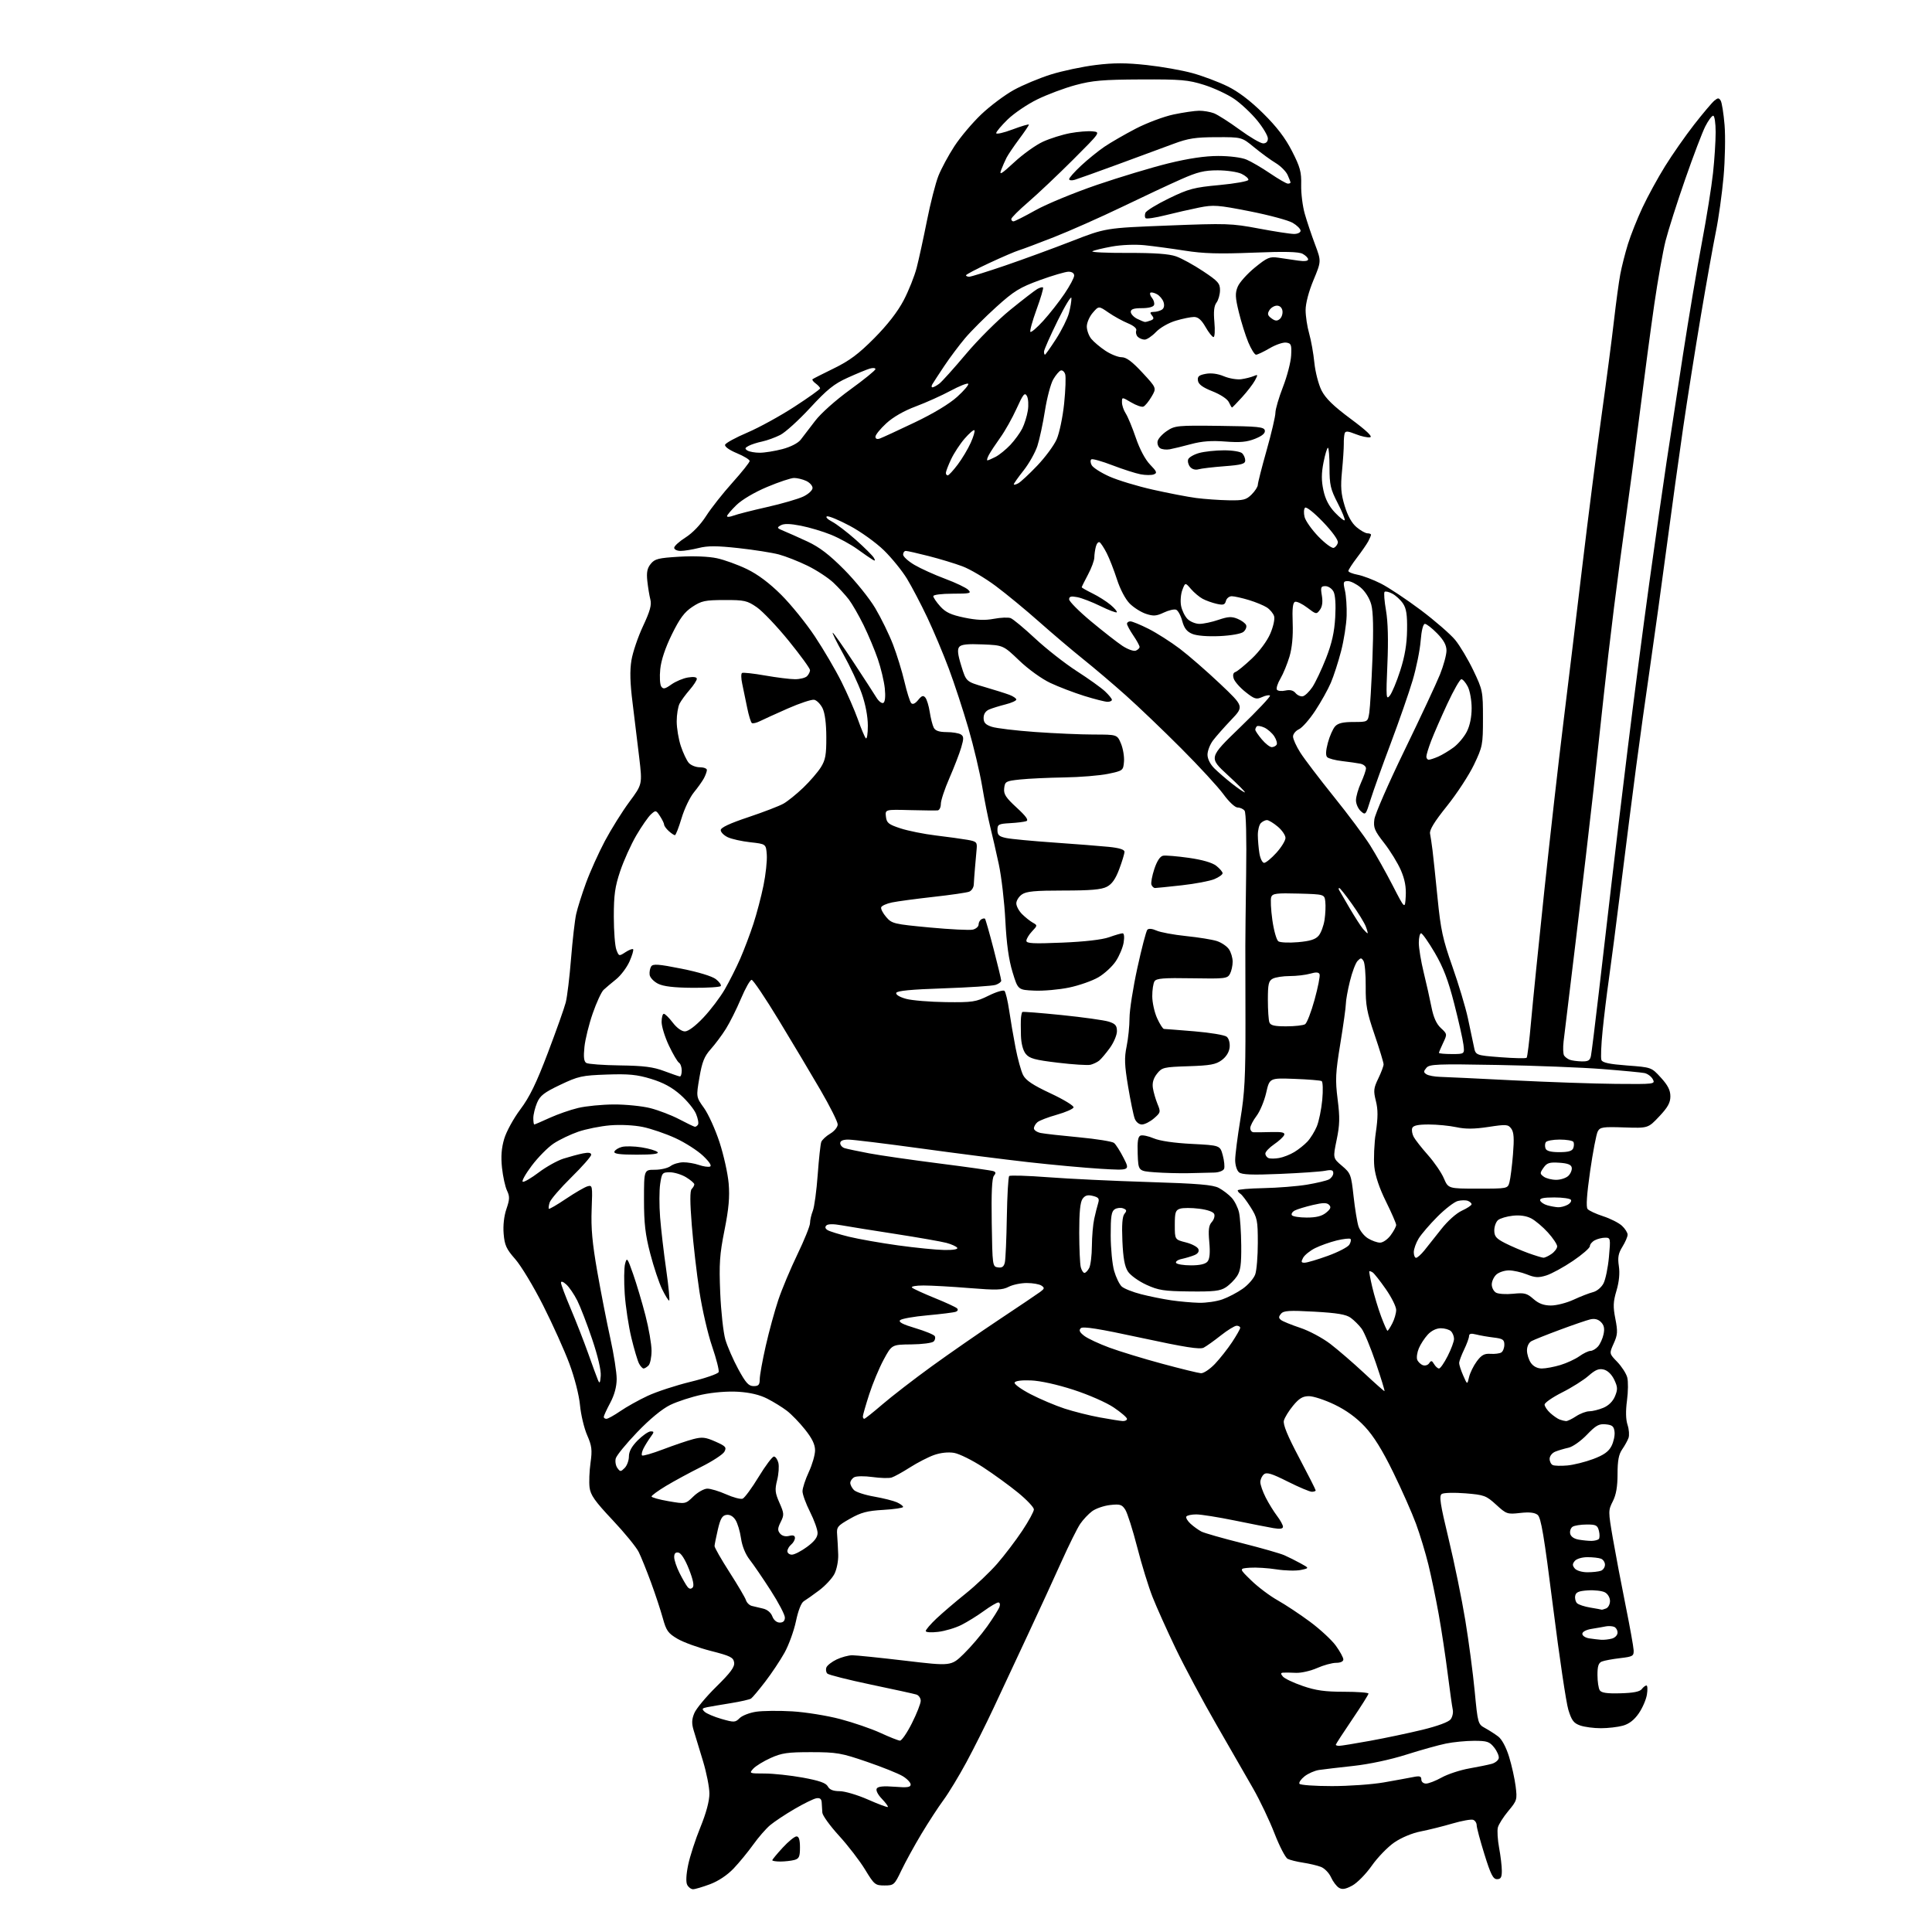 <?xml version="1.0" encoding="UTF-8" standalone="no"?>
<svg 
  version="1.1" 
  xmlns="http://www.w3.org/2000/svg" 
  xmlns:xlink="http://www.w3.org/1999/xlink" 
  xmlns:svg="http://www.w3.org/2000/svg"
  xmlns:rdf="http://www.w3.org/1999/02/22-rdf-syntax-ns#"
  xmlns:cc="http://creativecommons.org/ns#"
  xmlns:dc="http://purl.org/dc/elements/1.1/"
  viewBox="0 0 768 768"
  width="768"
  height="768"
>
<style>svg {background-color: white; }</style>"
<path stroke="none" fill="black" fill-rule="evenodd" d="M275.50,751.00C274.71,751.00 273.66,750.21 273.17,749.25C272.61,748.16 272.75,745.17 273.56,741.30C274.27,737.89 276.46,731.15 278.43,726.33C280.73,720.68 282.00,715.94 282.00,712.98C282.00,710.46 280.84,704.60 279.42,699.95C278.00,695.30 276.35,689.87 275.75,687.88C274.91,685.09 274.96,683.50 276.00,681.01C276.73,679.23 280.67,674.49 284.75,670.48C290.43,664.89 292.09,662.64 291.83,660.87C291.54,658.85 290.34,658.25 282.58,656.27C277.68,655.02 271.73,652.86 269.35,651.47C265.56,649.25 264.85,648.24 263.47,643.22C262.60,640.07 260.49,633.67 258.77,629.00C257.05,624.33 254.87,618.92 253.92,616.99C252.98,615.05 248.29,609.31 243.50,604.23C236.42,596.71 234.73,594.30 234.36,591.25C234.11,589.19 234.28,584.80 234.74,581.50C235.46,576.36 235.27,574.78 233.40,570.50C232.20,567.75 230.92,562.39 230.56,558.59C230.18,554.55 228.42,547.68 226.34,542.09C224.38,536.81 219.67,526.38 215.89,518.90C212.11,511.41 207.13,503.16 204.83,500.54C201.28,496.52 200.58,494.98 200.21,490.47C199.93,487.16 200.35,483.41 201.31,480.59C202.63,476.74 202.66,475.61 201.54,473.27C200.82,471.75 199.92,467.66 199.55,464.20C199.08,459.74 199.34,456.37 200.43,452.70C201.27,449.84 204.16,444.57 206.84,441.00C210.53,436.09 213.21,430.58 217.79,418.50C221.13,409.70 224.33,400.70 224.89,398.50C225.46,396.30 226.41,388.45 227.00,381.05C227.60,373.65 228.51,365.68 229.04,363.34C229.56,361.00 231.32,355.44 232.95,350.97C234.58,346.51 237.97,338.99 240.48,334.26C243.00,329.54 247.37,322.54 250.20,318.73C255.35,311.78 255.35,311.78 254.10,301.14C253.42,295.29 252.23,285.51 251.46,279.41C250.46,271.51 250.33,266.64 251.00,262.51C251.52,259.32 253.59,253.21 255.60,248.92C258.40,242.94 259.09,240.47 258.53,238.31C258.13,236.77 257.59,233.46 257.32,230.96C256.95,227.52 257.28,225.87 258.68,224.15C260.29,222.15 261.72,221.80 270.03,221.30C275.74,220.96 281.70,221.20 284.95,221.90C287.94,222.54 293.33,224.49 296.94,226.24C301.29,228.35 305.88,231.80 310.56,236.46C314.44,240.33 320.44,247.75 323.90,252.95C327.36,258.15 332.11,266.25 334.46,270.95C336.81,275.65 339.77,282.43 341.03,286.00C342.29,289.57 343.70,292.93 344.16,293.45C344.62,293.97 344.99,291.74 344.98,288.45C344.97,284.76 344.04,279.90 342.54,275.65C341.21,271.89 337.89,264.80 335.16,259.91C332.43,255.01 330.59,251.24 331.06,251.54C331.53,251.83 335.24,257.11 339.30,263.28C343.36,269.45 347.45,275.75 348.38,277.28C349.32,278.81 350.57,279.76 351.17,279.40C351.84,278.98 352.05,276.77 351.72,273.61C351.42,270.80 350.18,265.57 348.95,262.00C347.73,258.43 345.18,252.35 343.30,248.51C341.41,244.67 338.77,240.08 337.43,238.31C336.08,236.55 333.31,233.53 331.27,231.60C329.22,229.68 324.62,226.66 321.03,224.90C317.44,223.15 312.29,221.12 309.60,220.40C306.90,219.69 299.68,218.55 293.56,217.88C284.99,216.94 281.35,216.93 277.77,217.83C275.21,218.47 271.96,219.00 270.56,219.00C269.15,219.00 268.00,218.44 268.00,217.75C268.00,217.06 270.05,215.21 272.55,213.63C275.31,211.88 278.50,208.55 280.68,205.13C282.66,202.03 287.36,196.07 291.14,191.87C294.91,187.67 298.00,183.79 298.00,183.25C298.00,182.71 295.71,181.31 292.91,180.15C289.90,178.90 287.99,177.53 288.24,176.79C288.46,176.11 292.44,173.93 297.08,171.96C301.71,169.98 310.11,165.38 315.75,161.71C321.39,158.05 326.00,154.76 326.00,154.39C326.00,154.02 325.21,153.15 324.25,152.44C323.29,151.74 322.73,150.97 323.00,150.74C323.28,150.51 327.10,148.57 331.50,146.42C337.70,143.40 341.31,140.70 347.55,134.42C352.81,129.11 356.84,123.92 359.21,119.40C361.20,115.61 363.53,109.77 364.39,106.44C365.25,103.10 367.09,94.69 368.47,87.75C369.85,80.80 371.90,72.78 373.03,69.92C374.16,67.07 377.02,61.75 379.39,58.12C381.76,54.48 386.58,48.77 390.10,45.43C393.62,42.09 399.43,37.74 403.00,35.77C406.57,33.80 413.23,31.02 417.80,29.59C422.36,28.17 430.35,26.48 435.56,25.84C442.77,24.95 447.60,24.96 455.81,25.85C461.75,26.49 469.95,27.94 474.05,29.08C478.15,30.21 484.42,32.57 487.98,34.32C492.27,36.42 497.07,40.07 502.13,45.07C507.55,50.43 510.90,54.81 513.59,60.07C516.84,66.43 517.37,68.36 517.24,73.50C517.16,76.80 517.80,81.97 518.67,85.00C519.53,88.03 521.37,93.50 522.75,97.17C525.25,103.84 525.25,103.84 522.13,111.35C520.24,115.88 519.00,120.60 519.00,123.25C519.00,125.66 519.63,129.86 520.41,132.57C521.18,135.28 522.12,140.51 522.48,144.19C522.85,147.86 524.13,152.81 525.32,155.19C526.92,158.34 530.02,161.38 536.92,166.50C543.30,171.24 545.79,173.61 544.61,173.83C543.66,174.02 541.09,173.45 538.91,172.58C535.83,171.35 534.85,171.27 534.53,172.25C534.31,172.94 534.15,174.85 534.18,176.50C534.20,178.15 533.88,183.00 533.47,187.29C532.85,193.56 533.06,196.25 534.53,201.10C535.73,205.06 537.34,207.95 539.25,209.56C540.85,210.90 542.79,212.00 543.58,212.00C544.36,212.00 545.00,212.25 545.00,212.57C545.00,212.88 544.50,214.06 543.90,215.19C543.29,216.32 541.27,219.25 539.40,221.70C537.53,224.15 536.00,226.52 536.00,226.97C536.00,227.41 537.66,228.09 539.69,228.47C541.72,228.85 545.88,230.43 548.94,231.98C552.00,233.53 559.12,238.27 564.78,242.51C570.43,246.76 576.59,252.11 578.48,254.41C580.36,256.71 583.61,262.17 585.70,266.54C589.39,274.26 589.50,274.83 589.50,285.50C589.50,296.06 589.36,296.80 585.92,304.00C583.95,308.12 579.12,315.51 575.19,320.41C570.16,326.67 568.17,329.94 568.47,331.41C568.70,332.56 569.14,335.52 569.45,338.00C569.76,340.48 570.66,349.05 571.46,357.07C572.70,369.58 573.53,373.40 577.35,384.23C579.79,391.15 582.56,400.35 583.49,404.66C584.43,408.97 585.51,414.07 585.89,416.00C586.57,419.50 586.57,419.50 596.44,420.26C601.87,420.68 606.56,420.78 606.86,420.48C607.16,420.18 607.95,413.76 608.61,406.22C609.28,398.67 611.66,375.16 613.90,353.97C616.15,332.78 619.54,302.85 621.44,287.47C623.34,272.09 626.74,243.97 629.00,225.00C631.26,206.03 634.68,179.25 636.60,165.50C638.52,151.75 640.76,134.65 641.57,127.50C642.39,120.35 643.52,112.03 644.09,109.00C644.66,105.97 646.03,100.58 647.14,97.00C648.25,93.42 650.85,86.90 652.91,82.50C654.97,78.10 659.02,70.69 661.91,66.04C664.80,61.39 670.00,53.95 673.46,49.51C676.93,45.07 680.53,40.81 681.46,40.03C682.89,38.84 683.28,38.84 684.00,40.00C684.47,40.76 685.16,45.11 685.54,49.67C685.92,54.23 685.74,63.50 685.14,70.27C684.53,77.04 683.17,86.84 682.10,92.04C681.04,97.24 678.34,112.30 676.12,125.50C673.90,138.70 670.73,158.72 669.08,170.00C667.44,181.28 664.48,202.65 662.51,217.50C660.54,232.35 657.58,253.72 655.94,265.00C654.29,276.27 651.81,294.05 650.43,304.50C649.05,314.95 646.35,336.10 644.44,351.50C642.53,366.90 640.31,384.00 639.52,389.50C638.73,395.00 637.62,404.09 637.06,409.71C636.49,415.32 636.28,420.57 636.59,421.37C636.99,422.43 639.78,423.02 646.81,423.55C656.48,424.27 656.48,424.27 660.24,428.39C663.00,431.41 664.00,433.38 664.00,435.81C664.00,438.35 662.97,440.20 659.57,443.80C655.15,448.49 655.15,448.49 645.65,448.17C637.13,447.88 636.05,448.04 635.13,449.76C634.56,450.82 633.20,457.92 632.10,465.55C630.77,474.79 630.43,479.81 631.09,480.60C631.63,481.26 634.42,482.55 637.29,483.48C640.15,484.41 643.51,486.11 644.75,487.26C645.99,488.41 647.00,490.00 647.00,490.81C647.00,491.61 646.07,493.77 644.93,495.61C643.30,498.25 643.01,499.86 643.52,503.31C643.95,506.16 643.62,509.53 642.58,513.04C641.25,517.51 641.18,519.41 642.13,524.24C643.12,529.31 643.04,530.59 641.47,534.06C639.67,538.06 639.67,538.06 642.88,541.37C644.64,543.20 646.43,545.97 646.85,547.53C647.27,549.09 647.22,553.25 646.75,556.76C646.19,560.94 646.27,564.29 646.98,566.42C647.57,568.22 647.74,570.55 647.36,571.60C646.99,572.64 645.85,574.69 644.84,576.15C643.47,578.12 643.00,580.65 643.00,585.94C643.00,590.95 642.44,594.19 641.12,596.79C639.28,600.42 639.28,600.73 641.13,611.50C642.18,617.55 644.44,629.48 646.16,638.00C647.88,646.52 649.34,654.62 649.40,656.00C649.49,658.30 649.07,658.55 644.00,659.14C640.98,659.49 637.71,660.10 636.75,660.49C635.43,661.03 635.00,662.37 635.02,665.86C635.02,668.41 635.43,671.13 635.92,671.90C636.57,672.93 638.77,673.26 644.15,673.11C649.24,672.98 651.84,672.47 652.61,671.46C653.22,670.66 654.07,670.00 654.49,670.00C654.91,670.00 655.00,671.64 654.67,673.64C654.35,675.64 652.88,679.01 651.41,681.13C649.62,683.72 647.56,685.31 645.12,685.98C643.13,686.54 639.20,686.99 636.40,686.99C633.59,687.00 629.89,686.51 628.16,685.91C625.56,685.00 624.75,683.92 623.44,679.66C622.57,676.82 619.85,658.52 617.39,639.00C613.77,610.29 612.59,603.25 611.21,602.17C610.02,601.24 607.88,601.02 604.24,601.43C599.18,602.00 598.81,601.87 594.74,598.14C590.76,594.51 590.00,594.23 582.50,593.62C578.10,593.27 573.88,593.38 573.13,593.87C572.00,594.61 572.48,597.77 575.87,611.83C578.14,621.22 581.11,635.74 582.48,644.09C583.86,652.45 585.54,665.16 586.22,672.33C587.44,685.11 587.52,685.39 590.33,686.93C591.91,687.79 594.27,689.31 595.58,690.30C597.02,691.40 598.71,694.55 599.88,698.34C600.94,701.77 602.11,707.05 602.49,710.08C603.15,715.38 603.04,715.76 599.58,719.90C597.61,722.27 595.73,725.22 595.42,726.47C595.11,727.72 595.33,731.35 595.92,734.55C596.52,737.75 597.00,741.86 597.00,743.68C597.00,746.29 596.59,747.00 595.08,747.00C593.52,747.00 592.58,745.13 590.08,737.09C588.38,731.65 587.00,726.46 587.00,725.56C587.00,724.67 586.38,723.70 585.61,723.41C584.85,723.11 581.14,723.78 577.36,724.88C573.59,725.99 567.92,727.40 564.76,728.02C561.36,728.68 557.08,730.47 554.26,732.40C551.64,734.20 547.61,738.36 545.31,741.64C543.00,744.93 539.51,748.49 537.54,749.55C534.84,751.00 533.55,751.21 532.24,750.41C531.28,749.83 529.87,747.95 529.09,746.23C528.32,744.52 526.52,742.67 525.09,742.12C523.67,741.57 520.48,740.82 518.00,740.44C515.52,740.07 512.76,739.38 511.86,738.91C510.96,738.44 508.60,733.88 506.62,728.78C504.64,723.67 500.83,715.67 498.16,711.00C495.48,706.33 488.89,694.85 483.50,685.50C478.11,676.15 470.85,662.58 467.37,655.34C463.90,648.11 459.75,638.88 458.16,634.84C456.56,630.80 453.81,621.88 452.05,615.00C450.28,608.12 448.15,601.43 447.32,600.13C445.99,598.06 445.23,597.83 441.28,598.27C438.80,598.55 435.59,599.66 434.14,600.73C432.69,601.81 430.56,604.06 429.41,605.75C428.26,607.43 424.93,614.14 422.00,620.66C419.08,627.17 413.00,640.38 408.50,650.00C404.00,659.62 397.90,672.67 394.94,679.00C391.98,685.33 387.14,695.00 384.17,700.50C381.20,706.00 377.11,712.75 375.08,715.50C373.04,718.25 369.09,724.33 366.28,729.00C363.48,733.67 359.90,740.20 358.32,743.50C355.55,749.30 355.33,749.50 351.59,749.50C347.91,749.50 347.53,749.19 343.88,743.18C341.77,739.71 337.11,733.65 333.52,729.72C329.93,725.79 326.95,721.66 326.89,720.54C326.84,719.42 326.72,717.60 326.64,716.50C326.54,715.08 325.92,714.60 324.50,714.85C323.40,715.04 319.50,716.96 315.83,719.10C312.16,721.24 307.80,724.14 306.13,725.54C304.47,726.94 301.43,730.43 299.39,733.30C297.34,736.16 293.84,740.42 291.62,742.76C289.10,745.40 285.54,747.78 282.24,749.01C279.32,750.10 276.28,751.00 275.50,751.00zM310.25,739.99C308.46,739.99 307.00,739.76 307.00,739.48C307.00,739.19 308.86,736.94 311.13,734.48C313.40,732.01 315.87,730.00 316.63,730.00C317.58,730.00 318.00,731.33 318.00,734.38C318.00,738.08 317.65,738.86 315.75,739.37C314.51,739.70 312.04,739.98 310.25,739.99zM352.93,718.31C353.16,718.13 352.10,716.67 350.57,715.07C348.92,713.35 348.09,711.67 348.53,710.96C349.04,710.12 351.26,709.91 355.64,710.26C360.67,710.66 362.00,710.48 362.00,709.37C362.00,708.60 360.59,707.11 358.86,706.06C357.13,705.01 350.72,702.43 344.61,700.34C334.39,696.83 332.62,696.53 322.50,696.51C313.09,696.50 310.75,696.84 306.32,698.84C303.47,700.13 300.37,702.04 299.42,703.09C297.74,704.95 297.85,705.00 303.95,705.00C307.40,705.00 314.23,705.74 319.14,706.63C325.73,707.84 328.33,708.76 329.07,710.13C329.77,711.44 331.19,712.01 333.79,712.02C335.83,712.03 340.88,713.52 345.00,715.34C349.12,717.16 352.69,718.50 352.93,718.31zM529.43,710.00C536.20,710.00 545.51,709.34 550.12,708.53C554.73,707.72 559.96,706.77 561.75,706.41C564.35,705.88 565.00,706.07 565.00,707.38C565.00,708.30 565.81,709.00 566.87,709.00C567.90,709.00 570.72,707.91 573.12,706.57C575.53,705.24 580.42,703.63 584.00,702.99C587.58,702.36 591.62,701.53 592.99,701.15C594.36,700.77 595.61,699.76 595.78,698.91C595.94,698.06 595.13,696.16 593.97,694.68C592.10,692.32 591.16,692.00 585.98,692.00C582.74,692.00 577.71,692.49 574.80,693.09C571.88,693.68 564.77,695.67 559.00,697.50C552.75,699.49 544.25,701.30 538.00,701.98C532.23,702.61 526.08,703.33 524.35,703.59C522.62,703.84 520.03,704.98 518.59,706.11C517.16,707.24 516.24,708.57 516.55,709.08C516.86,709.59 522.66,710.00 529.43,710.00zM532.33,694.00C533.05,694.00 538.57,693.11 544.58,692.01C550.58,690.92 559.98,688.94 565.45,687.61C571.58,686.11 575.88,684.51 576.68,683.43C577.38,682.47 577.75,680.74 577.49,679.59C577.23,678.44 576.33,671.97 575.47,665.22C574.62,658.47 573.02,647.89 571.91,641.72C570.81,635.55 568.96,626.67 567.82,622.00C566.68,617.33 564.46,610.01 562.89,605.74C561.32,601.47 557.24,592.24 553.81,585.24C549.49,576.40 546.04,570.85 542.54,567.11C539.20,563.53 535.15,560.59 530.53,558.36C526.69,556.51 522.11,555.00 520.35,555.00C517.87,555.00 516.45,555.84 514.04,558.75C512.33,560.81 510.68,563.50 510.36,564.72C509.97,566.27 511.79,570.72 516.40,579.42C520.03,586.28 523.00,592.15 523.00,592.45C523.00,592.75 522.32,593.00 521.48,593.00C520.64,593.00 516.33,591.18 511.89,588.95C505.51,585.74 503.54,585.14 502.42,586.07C501.64,586.72 501.00,588.11 501.00,589.16C501.00,590.22 501.96,592.97 503.14,595.29C504.32,597.61 506.35,600.89 507.64,602.59C508.94,604.30 510.00,606.23 510.00,606.89C510.00,607.72 508.85,607.90 506.25,607.46C504.19,607.11 497.21,605.74 490.73,604.41C484.26,603.09 477.43,602.00 475.54,602.00C473.66,602.00 471.88,602.38 471.59,602.85C471.30,603.32 472.06,604.62 473.28,605.73C474.50,606.84 476.44,608.23 477.58,608.82C478.72,609.41 485.94,611.47 493.62,613.40C501.30,615.34 508.91,617.51 510.54,618.23C512.17,618.95 515.08,620.40 517.00,621.46C520.50,623.37 520.50,623.37 517.08,624.09C515.20,624.49 510.86,624.38 507.43,623.85C504.01,623.31 499.24,623.02 496.85,623.19C492.50,623.51 492.50,623.51 497.41,628.27C500.10,630.89 504.83,634.44 507.91,636.16C510.98,637.89 516.77,641.72 520.77,644.69C524.77,647.66 529.39,651.93 531.02,654.19C532.66,656.45 534.00,658.91 534.00,659.65C534.00,660.47 532.87,661.00 531.13,661.00C529.55,661.00 526.15,661.93 523.57,663.07C520.99,664.21 517.22,665.07 515.19,664.98C513.16,664.88 510.88,664.85 510.13,664.90C509.05,664.98 509.01,665.31 509.95,666.44C510.61,667.24 514.15,668.93 517.83,670.19C523.02,671.99 526.66,672.50 534.25,672.50C539.61,672.50 544.00,672.83 544.00,673.23C544.00,673.62 541.08,678.26 537.50,683.54C533.92,688.81 531.00,693.32 531.00,693.56C531.00,693.80 531.60,694.00 532.33,694.00zM357.74,691.93C358.42,691.97 360.56,688.86 362.49,685.02C364.42,681.19 366.00,677.17 366.00,676.09C366.00,675.02 365.21,673.89 364.25,673.60C363.29,673.30 355.15,671.52 346.16,669.64C337.17,667.75 329.39,665.79 328.87,665.27C328.36,664.76 328.19,663.66 328.51,662.83C328.83,662.00 330.66,660.58 332.58,659.66C334.50,658.75 337.29,658.00 338.78,657.99C340.28,657.99 349.74,658.96 359.80,660.15C378.11,662.32 378.11,662.32 383.14,657.41C385.91,654.71 390.09,649.80 392.44,646.50C394.78,643.20 396.97,639.71 397.31,638.75C397.66,637.78 397.46,637.00 396.85,637.00C396.26,637.00 393.68,638.52 391.13,640.37C388.59,642.23 384.56,644.73 382.18,645.93C379.81,647.13 375.64,648.37 372.93,648.69C370.14,649.03 368.00,648.88 368.00,648.35C368.00,647.84 369.91,645.61 372.25,643.40C374.59,641.19 379.79,636.75 383.80,633.53C387.82,630.32 393.49,624.94 396.41,621.59C399.32,618.24 403.80,612.35 406.35,608.51C408.91,604.67 410.99,600.84 410.99,600.01C410.98,599.18 408.16,596.20 404.72,593.38C401.29,590.57 395.00,586.00 390.74,583.22C386.49,580.45 381.33,577.89 379.26,577.54C376.93,577.15 373.91,577.47 371.30,578.39C368.99,579.21 364.68,581.43 361.72,583.32C358.76,585.21 355.48,587.02 354.42,587.35C353.36,587.67 349.94,587.58 346.81,587.14C343.68,586.71 340.42,586.74 339.56,587.23C338.70,587.71 338.00,588.72 338.00,589.48C338.00,590.24 338.66,591.52 339.46,592.32C340.27,593.12 343.88,594.30 347.49,594.92C351.10,595.55 355.17,596.58 356.53,597.19C357.89,597.81 359.00,598.64 359.00,599.03C359.00,599.42 355.46,599.95 351.14,600.20C344.72,600.57 342.28,601.22 337.89,603.71C332.89,606.55 332.52,607.01 332.78,610.13C332.93,611.99 333.12,615.52 333.20,618.00C333.28,620.53 332.61,623.90 331.67,625.71C330.75,627.47 328.02,630.40 325.60,632.21C323.19,634.02 320.46,635.95 319.54,636.50C318.51,637.11 317.29,640.22 316.40,644.48C315.59,648.31 313.55,653.94 311.86,656.98C310.17,660.01 306.72,665.20 304.18,668.50C301.65,671.80 299.12,674.81 298.56,675.20C298.00,675.58 294.38,676.41 290.52,677.03C286.66,677.65 282.42,678.38 281.09,678.64C279.05,679.05 278.90,679.32 280.09,680.45C280.87,681.18 283.90,682.47 286.83,683.31C291.84,684.74 292.28,684.72 294.01,682.99C295.03,681.97 297.98,680.83 300.58,680.44C303.18,680.05 309.63,679.98 314.91,680.29C320.18,680.60 328.77,681.98 334.00,683.36C339.23,684.74 346.43,687.21 350.00,688.86C353.57,690.51 357.06,691.89 357.74,691.93zM636.50,651.84C637.60,651.91 639.51,651.70 640.75,651.37C642.01,651.03 643.00,649.99 643.00,648.99C643.00,648.01 642.37,646.97 641.60,646.68C640.82,646.38 639.36,646.31 638.35,646.51C637.33,646.72 634.81,647.16 632.75,647.49C630.51,647.85 629.00,648.65 629.00,649.48C629.00,650.24 630.24,651.05 631.75,651.28C633.26,651.51 635.40,651.76 636.50,651.84zM309.98,645.00C311.34,645.00 312.00,644.34 312.00,642.99C312.00,641.89 309.47,637.05 306.37,632.24C303.28,627.43 299.51,621.92 298.01,620.00C296.31,617.83 295.00,614.60 294.56,611.50C294.17,608.75 293.18,605.46 292.36,604.19C291.41,602.72 290.10,601.99 288.76,602.19C287.09,602.43 286.37,603.67 285.36,608.00C284.66,611.02 284.07,613.98 284.04,614.57C284.02,615.16 286.69,619.84 289.98,624.97C293.27,630.10 296.22,635.10 296.53,636.09C296.84,637.09 297.87,638.10 298.80,638.36C299.74,638.61 301.75,639.09 303.29,639.43C304.99,639.82 306.44,641.01 307.01,642.53C307.58,644.03 308.74,645.00 309.98,645.00zM636.67,639.87C636.76,639.94 637.55,639.73 638.42,639.39C639.29,639.06 640.00,637.73 640.00,636.43C640.00,635.08 639.13,633.60 637.97,632.98C636.85,632.38 633.81,632.03 631.22,632.20C627.57,632.43 626.44,632.92 626.17,634.36C625.97,635.38 626.30,636.70 626.89,637.29C627.48,637.88 629.88,638.67 632.23,639.05C634.58,639.44 636.58,639.81 636.67,639.87zM275.33,631.07C276.01,630.39 275.54,628.02 273.88,623.79C272.38,619.96 270.75,617.38 269.71,617.18C268.53,616.96 268.00,617.51 268.00,618.97C268.00,620.13 268.95,622.97 270.12,625.29C271.29,627.61 272.71,630.08 273.28,630.79C273.98,631.66 274.64,631.76 275.33,631.07zM631.04,625.00C633.13,625.00 635.55,624.73 636.42,624.39C637.29,624.06 638.00,622.98 638.00,622.00C638.00,621.02 637.29,619.94 636.42,619.61C635.55,619.27 633.13,619.00 631.04,619.00C628.89,619.00 626.71,619.65 626.00,620.50C625.01,621.70 625.01,622.30 626.00,623.50C626.71,624.35 628.89,625.00 631.04,625.00zM314.80,618.00C315.79,618.00 318.49,616.61 320.80,614.91C323.74,612.75 325.00,611.10 325.00,609.38C325.00,608.04 323.65,604.27 322.00,601.00C320.35,597.73 319.00,594.03 319.01,592.78C319.02,591.53 320.14,588.09 321.51,585.15C322.88,582.21 324.00,578.33 324.00,576.53C324.00,574.22 322.83,571.79 320.02,568.27C317.84,565.52 314.57,562.15 312.77,560.78C310.97,559.41 307.48,557.25 305.00,555.99C302.01,554.46 298.14,553.54 293.50,553.25C289.26,552.99 283.56,553.44 279.02,554.40C274.91,555.27 269.23,557.12 266.40,558.50C263.16,560.09 258.30,564.10 253.30,569.31C248.92,573.87 245.08,578.57 244.77,579.75C244.46,580.94 244.76,582.65 245.42,583.56C246.55,585.11 246.75,585.10 248.32,583.54C249.24,582.61 250.00,580.55 250.00,578.96C250.00,576.98 251.12,574.95 253.53,572.53C255.48,570.59 257.78,569.00 258.66,569.00C260.09,569.00 260.09,569.21 258.61,571.25C257.71,572.49 256.45,574.51 255.82,575.75C255.19,576.99 254.92,578.26 255.23,578.56C255.53,578.86 259.31,577.77 263.64,576.12C267.96,574.48 273.35,572.65 275.62,572.06C279.11,571.16 280.43,571.30 284.38,573.05C288.47,574.86 288.89,575.33 287.97,577.06C287.39,578.14 283.23,580.86 278.71,583.12C274.19,585.37 267.91,588.78 264.75,590.68C261.59,592.59 259.00,594.47 259.00,594.87C259.00,595.27 262.04,596.11 265.75,596.75C272.50,597.91 272.50,597.91 275.65,594.85C277.38,593.17 279.86,591.78 281.15,591.76C282.44,591.74 285.81,592.75 288.64,594.01C291.46,595.27 294.42,596.05 295.20,595.75C295.98,595.45 298.85,591.56 301.56,587.10C304.27,582.65 307.01,579.00 307.64,579.00C308.27,579.00 309.06,580.12 309.41,581.49C309.75,582.86 309.53,585.96 308.92,588.39C307.97,592.19 308.09,593.42 309.84,597.37C311.71,601.60 311.75,602.20 310.34,605.02C309.10,607.50 309.05,608.36 310.08,609.60C310.88,610.56 312.22,610.91 313.68,610.55C315.28,610.14 316.00,610.40 316.00,611.36C316.00,612.13 315.32,613.32 314.50,614.00C313.68,614.68 313.00,615.86 313.00,616.62C313.00,617.38 313.81,618.00 314.80,618.00zM632.67,612.53C633.86,612.51 635.15,612.18 635.54,611.80C635.92,611.41 635.95,609.95 635.60,608.55C635.04,606.32 634.44,606.00 630.73,606.02C628.40,606.02 625.89,606.42 625.15,606.89C624.41,607.36 623.97,608.58 624.16,609.61C624.39,610.78 625.65,611.69 627.51,612.02C629.16,612.31 631.48,612.54 632.67,612.53zM623.01,582.55C625.49,582.33 630.11,581.18 633.28,580.00C637.51,578.42 639.44,577.05 640.57,574.86C641.42,573.21 641.98,570.66 641.81,569.18C641.55,566.97 640.93,566.45 638.29,566.19C635.60,565.93 634.39,566.61 630.79,570.36C628.41,572.84 625.17,575.13 623.50,575.49C621.85,575.85 619.49,576.55 618.25,577.05C617.00,577.55 616.00,578.82 616.00,579.90C616.00,580.96 616.56,582.09 617.25,582.39C617.94,582.70 620.53,582.77 623.01,582.55zM446.25,564.89C447.21,564.95 448.00,564.56 448.00,564.03C448.00,563.49 445.64,561.46 442.75,559.51C439.81,557.52 432.76,554.42 426.73,552.47C420.23,550.36 413.53,548.88 409.83,548.74C406.06,548.59 403.56,548.92 403.32,549.61C403.10,550.22 405.98,552.30 409.71,554.23C413.45,556.17 419.50,558.73 423.16,559.93C426.82,561.12 433.12,562.71 437.16,563.44C441.20,564.18 445.29,564.83 446.25,564.89zM622.50,564.91C623.05,564.95 624.85,564.09 626.50,563.00C628.15,561.91 630.53,561.01 631.78,561.01C633.04,561.00 635.55,560.38 637.36,559.62C639.43,558.76 641.15,557.06 641.98,555.05C643.11,552.31 643.07,551.38 641.68,548.45C640.69,546.37 639.08,544.81 637.53,544.42C635.59,543.93 634.19,544.50 631.46,546.90C629.50,548.62 624.78,551.60 620.95,553.52C617.13,555.45 614.00,557.62 614.00,558.34C614.00,559.06 615.01,560.57 616.25,561.70C617.49,562.82 619.17,563.99 620.00,564.29C620.83,564.60 621.95,564.87 622.50,564.91zM241.07,564.00C241.66,564.00 244.14,562.62 246.59,560.94C249.04,559.25 253.92,556.53 257.43,554.89C260.95,553.24 268.63,550.72 274.50,549.29C280.38,547.86 285.40,546.12 285.67,545.43C285.93,544.74 284.76,540.14 283.07,535.20C281.38,530.27 279.11,520.45 278.03,513.37C276.95,506.29 275.59,494.46 275.00,487.09C274.26,477.82 274.24,473.36 274.96,472.64C275.53,472.07 276.00,471.23 276.00,470.79C276.00,470.34 274.54,469.08 272.75,467.99C270.96,466.90 268.07,466.01 266.31,466.00C263.28,466.00 263.09,466.24 262.43,470.63C262.05,473.18 262.03,479.14 262.40,483.88C262.77,488.62 263.86,498.01 264.83,504.75C265.79,511.49 266.32,517.00 265.99,517.00C265.67,517.00 264.40,514.94 263.18,512.43C261.96,509.91 259.84,503.56 258.48,498.32C256.51,490.76 256.00,486.31 256.00,476.89C256.00,465.00 256.00,465.00 260.31,465.00C262.68,465.00 265.49,464.34 266.56,463.53C267.63,462.72 269.90,462.05 271.60,462.03C273.31,462.01 276.11,462.49 277.83,463.09C279.55,463.69 281.53,463.98 282.23,463.73C283.03,463.45 282.03,461.88 279.50,459.47C277.30,457.37 272.35,454.20 268.50,452.43C264.65,450.66 258.80,448.66 255.50,447.98C251.99,447.26 246.60,447.00 242.50,447.34C238.65,447.67 232.97,448.81 229.87,449.87C226.78,450.94 222.38,453.04 220.09,454.56C217.81,456.07 213.89,460.04 211.38,463.37C208.87,466.71 207.27,469.59 207.82,469.77C208.37,469.96 211.22,468.28 214.16,466.06C217.10,463.83 221.53,461.36 224.00,460.57C226.47,459.79 229.96,458.85 231.75,458.49C233.98,458.05 235.00,458.22 235.00,459.04C235.00,459.71 231.44,463.75 227.10,468.02C222.75,472.30 218.89,476.78 218.51,477.97C218.13,479.17 217.98,480.31 218.18,480.51C218.38,480.71 221.46,478.92 225.02,476.52C228.59,474.12 232.42,471.90 233.54,471.58C235.50,471.02 235.56,471.34 235.19,480.75C234.90,488.16 235.43,494.10 237.43,505.50C238.88,513.75 241.21,525.67 242.61,532.00C244.01,538.33 245.15,545.61 245.14,548.19C245.12,551.26 244.24,554.53 242.56,557.68C241.15,560.32 240.00,562.83 240.00,563.24C240.00,563.66 240.48,564.00 241.07,564.00zM343.55,564.00C343.86,564.00 347.13,561.40 350.81,558.23C354.50,555.06 363.26,548.29 370.29,543.19C377.31,538.10 389.46,529.68 397.28,524.48C405.10,519.28 412.40,514.37 413.50,513.55C415.23,512.27 415.30,511.93 414.00,511.05C413.18,510.49 410.57,510.02 408.20,510.02C405.84,510.01 402.57,510.69 400.95,511.53C398.43,512.83 396.14,512.90 385.35,512.03C378.40,511.46 370.21,511.00 367.15,511.00C364.00,511.00 362.01,511.37 362.55,511.86C363.07,512.33 367.10,514.17 371.50,515.96C375.90,517.74 379.91,519.59 380.42,520.07C380.96,520.58 380.76,521.14 379.92,521.45C379.14,521.74 374.08,522.37 368.68,522.86C363.28,523.34 358.39,524.21 357.81,524.79C357.07,525.53 358.88,526.48 363.84,527.95C367.73,529.11 371.21,530.54 371.57,531.12C371.93,531.70 371.74,532.66 371.14,533.26C370.54,533.86 366.56,534.38 362.28,534.42C354.50,534.50 354.50,534.50 351.26,540.50C349.48,543.80 346.89,550.01 345.51,554.30C344.13,558.59 343.00,562.53 343.00,563.05C343.00,563.57 343.25,564.00 343.55,564.00zM550.35,553.00C550.57,553.00 549.03,547.98 546.94,541.84C544.85,535.69 542.30,529.54 541.26,528.15C540.22,526.76 538.28,524.83 536.94,523.85C535.09,522.51 531.61,521.92 522.48,521.41C512.45,520.85 510.25,520.99 509.22,522.24C508.23,523.43 508.23,523.94 509.24,524.73C509.93,525.27 513.37,526.67 516.88,527.84C520.39,529.00 525.76,531.88 528.83,534.23C531.89,536.58 537.90,541.76 542.18,545.75C546.45,549.74 550.13,553.00 550.35,553.00zM299.57,551.00C301.55,551.00 302.00,550.49 302.01,548.25C302.01,546.74 303.09,540.77 304.40,535.00C305.71,529.23 307.96,521.01 309.39,516.74C310.82,512.47 314.25,504.30 317.00,498.60C319.75,492.90 322.00,487.31 322.00,486.18C322.00,485.05 322.50,482.86 323.11,481.32C323.72,479.77 324.59,473.32 325.05,466.99C325.51,460.66 326.15,454.78 326.47,453.94C326.80,453.09 328.40,451.61 330.03,450.64C331.67,449.67 333.00,448.03 333.00,446.98C333.00,445.93 329.91,439.77 326.14,433.29C322.36,426.80 314.91,414.30 309.56,405.50C304.22,396.70 299.37,389.50 298.78,389.50C298.19,389.50 296.28,392.88 294.54,397.00C292.80,401.12 290.10,406.52 288.54,409.00C286.99,411.48 284.28,415.10 282.53,417.06C279.97,419.92 279.09,422.14 278.03,428.34C276.71,436.06 276.71,436.06 279.86,440.45C281.59,442.86 284.37,449.00 286.03,454.09C287.69,459.18 289.33,466.56 289.66,470.49C290.11,475.85 289.70,480.48 288.00,489.01C286.06,498.74 285.82,502.33 286.30,513.94C286.62,521.40 287.54,529.75 288.34,532.50C289.15,535.25 291.46,540.54 293.47,544.25C296.45,549.73 297.59,551.00 299.57,551.00zM238.80,546.93C238.98,544.75 237.66,539.06 235.42,532.43C233.40,526.42 230.72,519.48 229.48,517.00C228.23,514.52 226.27,511.64 225.11,510.60C223.85,509.46 223.00,509.18 223.00,509.90C223.00,510.56 224.75,515.24 226.90,520.30C229.04,525.36 232.15,533.33 233.81,538.00C235.46,542.67 237.20,547.40 237.66,548.50C238.36,550.16 238.55,549.90 238.80,546.93zM583.97,547.43C584.36,545.74 585.74,542.92 587.04,541.16C588.91,538.64 590.05,538.01 592.49,538.17C594.19,538.29 596.12,538.04 596.79,537.63C597.45,537.22 598.00,535.83 598.00,534.54C598.00,532.54 597.39,532.13 593.75,531.69C591.41,531.41 588.26,530.86 586.75,530.47C584.75,529.96 583.99,530.14 583.97,531.13C583.95,531.89 583.06,534.30 582.00,536.50C580.94,538.70 580.05,541.08 580.03,541.78C580.02,542.49 580.74,544.74 581.64,546.78C583.27,550.50 583.27,550.50 583.97,547.43zM477.40,545.88C478.45,545.95 480.94,544.28 482.94,542.19C484.93,540.09 488.01,536.19 489.78,533.52C491.55,530.84 493.00,528.28 493.00,527.83C493.00,527.37 492.37,527.00 491.59,527.00C490.81,527.00 487.99,528.73 485.32,530.84C482.65,532.96 479.57,535.15 478.48,535.72C476.98,536.50 471.00,535.56 453.62,531.81C436.71,528.15 430.44,527.16 429.62,527.99C428.79,528.81 429.16,529.61 431.00,531.02C432.38,532.08 436.88,534.18 441.00,535.70C445.12,537.22 454.57,540.11 462.00,542.11C469.43,544.12 476.36,545.81 477.40,545.88zM255.84,544.00C255.41,544.00 254.60,543.13 254.04,542.07C253.47,541.00 252.09,536.39 250.99,531.82C249.88,527.24 248.69,519.40 248.34,514.38C248.00,509.37 248.06,503.97 248.48,502.38C249.19,499.68 249.39,499.93 251.69,506.50C253.04,510.35 255.24,517.72 256.57,522.88C257.91,528.04 259.00,534.36 259.00,536.93C259.00,539.50 258.46,542.14 257.80,542.80C257.14,543.46 256.26,544.00 255.84,544.00zM572.03,544.00C572.55,544.00 574.10,541.76 575.48,539.03C576.87,536.30 578.00,533.24 578.00,532.23C578.00,531.22 577.46,529.86 576.80,529.20C576.14,528.54 574.32,528.00 572.75,528.00C570.99,528.00 569.01,528.96 567.56,530.53C566.27,531.92 564.67,534.38 564.00,536.01C563.32,537.63 563.04,539.66 563.36,540.50C563.69,541.35 564.69,542.33 565.58,542.67C566.48,543.01 567.61,542.67 568.12,541.90C568.88,540.74 569.21,540.80 570.07,542.25C570.64,543.21 571.52,544.00 572.03,544.00zM612.90,544.00C614.43,544.00 617.75,543.38 620.27,542.62C622.79,541.86 626.19,540.29 627.83,539.12C629.47,537.95 631.46,537.00 632.25,537.00C633.04,537.00 634.38,536.21 635.23,535.25C636.08,534.29 637.08,532.09 637.44,530.37C637.92,528.10 637.64,526.78 636.41,525.55C635.25,524.40 633.88,524.06 632.11,524.48C630.67,524.83 625.26,526.68 620.09,528.61C614.91,530.53 609.85,532.55 608.84,533.09C607.74,533.67 607.00,535.18 607.00,536.81C607.00,538.32 607.70,540.56 608.56,541.78C609.53,543.17 611.15,544.00 612.90,544.00zM551.55,529.00C551.77,529.00 552.64,527.67 553.47,526.05C554.31,524.43 555.00,522.03 555.00,520.72C555.00,519.40 553.14,515.67 550.87,512.42C548.60,509.16 546.25,506.19 545.65,505.80C545.05,505.42 544.45,505.22 544.32,505.35C544.19,505.48 544.71,508.30 545.49,511.61C546.26,514.92 547.85,520.19 549.02,523.32C550.19,526.44 551.32,529.00 551.55,529.00zM616.50,518.96C618.70,518.97 622.75,517.93 625.50,516.66C628.25,515.38 631.73,514.03 633.23,513.65C634.79,513.26 636.59,511.76 637.43,510.14C638.23,508.59 639.20,503.87 639.58,499.66C640.26,492.22 640.21,492.00 638.07,492.00C636.86,492.00 635.00,492.47 633.93,493.04C632.87,493.60 632.00,494.66 632.00,495.37C632.00,496.09 628.96,498.73 625.25,501.24C621.54,503.75 616.79,506.34 614.71,507.00C611.57,507.98 610.23,507.91 606.94,506.59C604.75,505.72 601.54,505.00 599.81,505.00C598.08,505.00 595.83,505.74 594.83,506.65C593.82,507.57 593.00,509.34 593.00,510.61C593.00,511.87 593.77,513.33 594.71,513.86C595.65,514.38 598.71,514.58 601.51,514.29C605.98,513.83 606.97,514.08 609.55,516.35C611.66,518.20 613.64,518.94 616.50,518.96zM476.62,517.88C479.44,517.95 483.63,517.34 485.93,516.52C488.23,515.71 491.87,513.80 494.03,512.27C496.18,510.75 498.40,508.20 498.97,506.60C499.54,505.01 500.00,499.36 500.00,494.05C500.00,485.11 499.78,484.05 497.10,479.82C495.50,477.30 493.70,474.93 493.10,474.56C492.49,474.19 492.00,473.57 492.01,473.19C492.01,472.81 496.62,472.41 502.26,472.30C507.89,472.18 515.65,471.57 519.50,470.93C523.35,470.29 527.29,469.35 528.25,468.85C529.21,468.34 530.00,467.22 530.00,466.35C530.00,465.11 529.31,464.91 526.75,465.40C524.96,465.75 516.87,466.31 508.77,466.65C497.64,467.12 493.66,466.96 492.52,466.01C491.67,465.31 491.00,463.15 491.00,461.13C491.00,459.13 491.93,451.88 493.06,445.00C494.78,434.58 495.12,428.17 495.09,406.50C495.08,392.20 495.05,378.48 495.04,376.00C495.03,373.52 495.17,360.70 495.36,347.50C495.57,332.85 495.33,323.01 494.73,322.25C494.19,321.56 492.95,321.00 491.96,321.00C490.95,321.00 488.50,318.71 486.35,315.75C484.25,312.86 476.67,304.63 469.51,297.46C462.36,290.29 452.45,280.81 447.50,276.40C442.55,271.98 434.90,265.48 430.50,261.96C426.10,258.43 418.23,251.75 413.00,247.11C407.77,242.47 400.02,236.08 395.77,232.91C391.52,229.75 385.58,226.24 382.58,225.12C379.58,223.99 373.53,222.16 369.14,221.04C364.76,219.92 360.68,219.00 360.08,219.00C359.49,219.00 359.00,219.66 359.00,220.46C359.00,221.26 361.04,223.11 363.53,224.57C366.02,226.03 371.50,228.51 375.71,230.08C379.92,231.65 384.05,233.62 384.89,234.47C386.27,235.84 385.65,236.00 378.71,236.00C374.32,236.00 371.00,236.42 371.00,236.98C371.00,237.53 372.24,239.35 373.75,241.03C375.90,243.42 377.99,244.40 383.32,245.51C388.24,246.53 391.50,246.66 395.06,245.99C397.76,245.48 400.77,245.35 401.74,245.71C402.71,246.07 407.10,249.72 411.50,253.82C415.90,257.92 423.32,263.74 428.00,266.76C432.68,269.77 437.74,273.39 439.25,274.81C440.76,276.22 442.00,277.74 442.00,278.19C442.00,278.63 441.21,278.99 440.25,278.98C439.29,278.98 435.12,277.92 431.00,276.64C426.88,275.35 420.80,273.03 417.50,271.47C414.10,269.87 408.75,266.02 405.16,262.57C398.81,256.50 398.81,256.50 390.61,256.16C384.61,255.90 382.11,256.17 381.31,257.16C380.50,258.15 380.71,260.13 382.14,264.73C384.06,270.96 384.06,270.96 391.28,273.06C395.25,274.22 399.74,275.63 401.25,276.20C402.76,276.77 404.00,277.62 404.00,278.08C404.00,278.54 402.09,279.41 399.75,280.00C397.41,280.59 394.49,281.49 393.25,282.01C391.79,282.63 391.00,283.81 391.00,285.40C391.00,287.27 391.76,288.09 394.25,288.91C396.04,289.50 403.80,290.43 411.50,290.98C419.20,291.53 429.69,291.99 434.80,291.99C444.10,292.00 444.10,292.00 445.61,295.60C446.43,297.58 446.97,300.81 446.80,302.77C446.51,306.29 446.39,306.38 440.50,307.61C437.20,308.30 429.32,308.95 423.00,309.04C416.68,309.14 408.80,309.51 405.50,309.86C399.83,310.46 399.48,310.66 399.18,313.34C398.91,315.68 399.78,317.03 404.14,321.04C407.90,324.50 409.01,326.05 407.96,326.42C407.16,326.71 404.25,327.07 401.50,327.22C396.93,327.48 396.50,327.71 396.50,329.96C396.50,331.96 397.15,332.54 400.00,333.13C401.93,333.53 410.48,334.34 419.00,334.93C427.52,335.53 437.31,336.29 440.75,336.64C444.95,337.07 447.00,337.71 447.00,338.60C447.00,339.33 446.07,342.42 444.92,345.48C443.44,349.43 442.02,351.46 439.97,352.51C437.82,353.63 433.49,354.00 422.77,354.00C411.42,354.00 407.98,354.32 406.22,355.56C405.00,356.41 404.00,358.01 404.00,359.10C404.00,360.20 405.03,362.12 406.28,363.37C407.54,364.63 409.45,366.15 410.53,366.76C412.45,367.83 412.45,367.90 410.24,370.24C409.01,371.55 408.00,373.23 408.00,373.97C408.00,375.05 410.72,375.19 422.25,374.71C431.20,374.34 438.13,373.54 440.88,372.56C443.28,371.70 445.70,371.00 446.26,371.00C446.85,371.00 447.02,372.48 446.67,374.64C446.35,376.64 444.95,379.99 443.56,382.08C442.18,384.18 439.06,387.05 436.63,388.48C434.20,389.90 428.96,391.74 424.97,392.57C420.98,393.40 414.78,393.95 411.19,393.79C404.65,393.50 404.65,393.50 402.49,386.39C400.99,381.49 400.11,375.13 399.64,365.89C399.27,358.53 398.09,348.45 397.03,343.50C395.96,338.55 394.42,331.80 393.59,328.50C392.77,325.20 391.33,318.00 390.41,312.50C389.48,307.00 387.03,296.65 384.95,289.50C382.87,282.35 379.38,271.69 377.18,265.82C374.99,259.95 371.14,250.81 368.63,245.50C366.12,240.20 362.48,233.26 360.55,230.07C358.61,226.89 354.48,221.80 351.37,218.76C348.25,215.72 342.16,211.34 337.84,209.04C333.51,206.73 329.41,205.03 328.73,205.26C328.06,205.49 328.95,206.43 330.73,207.35C332.50,208.28 336.78,211.54 340.23,214.61C343.68,217.68 346.89,220.89 347.38,221.74C348.03,222.89 347.91,223.08 346.88,222.48C346.12,222.04 343.38,220.16 340.80,218.29C338.21,216.42 333.48,213.84 330.30,212.55C327.11,211.25 321.74,209.65 318.36,208.99C314.09,208.15 311.65,208.09 310.38,208.81C308.72,209.74 308.82,209.95 311.52,211.05C313.16,211.72 317.43,213.62 321.00,215.28C325.75,217.49 329.67,220.49 335.57,226.43C340.01,230.90 345.57,237.79 347.92,241.74C350.27,245.70 353.45,252.21 354.99,256.22C356.53,260.22 358.58,266.88 359.54,271.00C360.50,275.12 361.71,278.95 362.22,279.50C362.82,280.15 363.78,279.72 364.97,278.27C366.40,276.51 367.01,276.31 367.85,277.32C368.43,278.02 369.22,280.60 369.59,283.05C369.97,285.50 370.68,288.29 371.17,289.25C371.81,290.49 373.29,291.00 376.29,291.02C378.60,291.02 381.14,291.44 381.93,291.94C383.14,292.70 383.17,293.52 382.09,297.17C381.39,299.55 379.28,305.01 377.41,309.30C375.53,313.59 374.00,318.20 374.00,319.55C374.00,320.90 373.44,322.06 372.75,322.14C372.06,322.22 367.08,322.17 361.67,322.03C351.85,321.77 351.85,321.77 352.17,324.64C352.46,327.13 353.20,327.73 358.00,329.30C361.02,330.28 367.32,331.55 372.00,332.11C376.68,332.67 382.30,333.45 384.50,333.83C388.20,334.48 388.48,334.76 388.23,337.52C388.08,339.16 387.79,342.52 387.57,345.00C387.36,347.48 387.14,350.46 387.09,351.64C387.04,352.82 386.21,354.09 385.25,354.46C384.29,354.84 377.88,355.77 371.00,356.53C364.12,357.30 356.73,358.29 354.57,358.74C352.41,359.19 350.48,360.06 350.28,360.67C350.07,361.28 350.97,363.02 352.28,364.54C354.54,367.17 355.32,367.35 369.57,368.69C377.78,369.46 385.51,369.84 386.75,369.53C387.99,369.22 389.00,368.32 389.00,367.54C389.00,366.76 389.48,365.82 390.07,365.46C390.65,365.10 391.32,364.99 391.55,365.21C391.77,365.44 393.32,370.86 394.98,377.26C396.64,383.66 398.00,389.31 398.00,389.83C398.00,390.35 396.99,391.10 395.75,391.51C394.51,391.92 385.21,392.53 375.08,392.88C362.17,393.31 356.54,393.86 356.27,394.69C356.03,395.40 357.65,396.37 360.19,397.06C362.56,397.70 369.68,398.28 376.00,398.36C386.64,398.49 387.91,398.30 392.99,395.79C396.00,394.29 398.85,393.45 399.30,393.90C399.76,394.36 400.59,397.83 401.15,401.62C401.70,405.40 402.85,412.10 403.70,416.50C404.55,420.90 405.90,425.79 406.70,427.36C407.79,429.48 410.59,431.35 417.65,434.65C422.87,437.09 426.97,439.59 426.76,440.22C426.55,440.84 423.56,442.15 420.11,443.12C416.66,444.09 413.20,445.42 412.42,446.07C411.64,446.71 411.00,447.83 411.00,448.54C411.00,449.26 412.24,450.09 413.75,450.39C415.26,450.69 422.12,451.46 429.00,452.10C435.88,452.75 442.10,453.75 442.83,454.32C443.56,454.90 445.29,457.61 446.67,460.34C449.19,465.30 449.19,465.30 437.68,464.62C431.35,464.24 418.38,463.05 408.84,461.98C399.30,460.91 380.02,458.45 366.00,456.52C351.98,454.60 339.04,453.01 337.25,453.01C335.09,453.00 334.00,453.48 334.00,454.43C334.00,455.22 334.79,456.11 335.75,456.41C336.71,456.71 341.10,457.64 345.50,458.47C349.90,459.30 362.50,461.11 373.50,462.51C384.50,463.91 394.11,465.27 394.86,465.54C395.90,465.91 395.95,466.35 395.09,467.39C394.31,468.33 394.04,474.25 394.23,486.13C394.50,503.20 394.54,503.51 396.71,503.81C398.35,504.05 399.07,503.52 399.45,501.81C399.73,500.54 400.09,492.45 400.23,483.83C400.38,475.21 400.80,467.86 401.17,467.50C401.53,467.13 408.51,467.35 416.67,467.97C424.82,468.60 442.75,469.45 456.50,469.87C476.29,470.48 482.13,470.97 484.50,472.22C486.15,473.10 488.46,474.87 489.63,476.15C490.80,477.44 492.11,480.07 492.54,482.00C492.97,483.93 493.36,489.80 493.41,495.05C493.48,502.59 493.13,505.16 491.74,507.28C490.77,508.76 488.76,510.77 487.27,511.74C485.04,513.19 482.51,513.48 472.88,513.37C462.68,513.26 460.50,512.92 455.69,510.71C452.65,509.32 449.36,506.96 448.37,505.45C447.07,503.46 446.47,500.14 446.17,493.35C445.89,486.87 446.14,483.54 446.99,482.51C447.99,481.30 447.90,480.90 446.48,480.35C445.52,479.98 444.00,480.14 443.11,480.71C441.81,481.54 441.50,483.56 441.52,491.12C441.53,496.28 442.15,502.61 442.89,505.20C443.63,507.78 444.99,510.58 445.91,511.42C446.83,512.25 450.30,513.63 453.63,514.48C456.95,515.33 462.33,516.42 465.58,516.89C468.84,517.37 473.81,517.81 476.62,517.88zM431.08,506.00C431.55,506.00 432.40,505.13 432.96,504.07C433.53,503.00 434.02,499.06 434.04,495.32C434.07,491.57 434.48,486.70 434.97,484.50C435.45,482.30 436.15,479.51 436.53,478.30C437.09,476.47 436.73,475.97 434.45,475.40C432.38,474.88 431.35,475.16 430.34,476.54C429.40,477.84 429.00,481.82 429.01,489.94C429.02,496.30 429.30,502.51 429.63,503.75C429.96,504.99 430.61,506.00 431.08,506.00zM473.44,503.00C476.97,503.00 479.18,502.49 480.01,501.48C480.88,500.44 481.10,498.01 480.71,493.73C480.27,488.91 480.50,487.11 481.69,485.79C482.55,484.85 482.99,483.42 482.68,482.62C482.34,481.72 480.03,480.90 476.67,480.48C473.67,480.10 470.27,480.10 469.11,480.47C467.28,481.05 467.00,481.91 467.00,486.95C467.00,492.76 467.00,492.76 471.39,493.87C473.80,494.48 476.04,495.67 476.37,496.52C476.75,497.52 476.18,498.38 474.73,498.96C473.50,499.46 471.24,500.13 469.71,500.46C468.17,500.79 467.19,501.50 467.52,502.03C467.85,502.56 470.51,503.00 473.44,503.00zM518.71,501.94C519.70,501.90 523.83,500.67 527.91,499.19C531.98,497.71 535.79,495.73 536.37,494.80C536.95,493.86 537.16,492.83 536.84,492.50C536.51,492.18 534.05,492.45 531.37,493.10C528.69,493.76 524.83,495.13 522.78,496.15C520.74,497.17 518.59,498.91 518.00,500.00C517.11,501.66 517.24,501.99 518.71,501.94zM562.91,500.00C563.41,500.00 564.87,498.70 566.16,497.12C567.45,495.54 570.47,491.72 572.89,488.64C575.42,485.40 578.89,482.29 581.11,481.27C583.22,480.30 584.96,479.15 584.97,478.72C584.99,478.29 584.32,477.68 583.50,477.36C582.67,477.04 580.87,477.07 579.50,477.41C578.13,477.75 574.50,480.54 571.43,483.61C568.37,486.68 564.99,490.61 563.93,492.34C562.87,494.08 562.01,496.51 562.00,497.75C562.00,498.99 562.41,500.00 562.91,500.00zM613.53,499.96C614.09,499.98 615.56,499.30 616.78,498.44C618.00,497.59 619.00,496.24 619.00,495.45C619.00,494.65 617.35,492.18 615.33,489.94C613.30,487.70 610.30,485.17 608.66,484.32C606.72,483.32 604.15,482.95 601.33,483.27C598.95,483.53 596.33,484.31 595.50,485.00C594.68,485.68 594.00,487.53 594.00,489.10C594.00,491.46 594.75,492.34 598.25,494.14C600.59,495.33 604.75,497.12 607.50,498.12C610.25,499.11 612.96,499.94 613.53,499.96zM375.31,496.89C378.84,496.96 380.88,496.62 380.52,496.03C380.19,495.49 378.25,494.61 376.21,494.06C374.17,493.52 365.07,491.93 356.00,490.52C346.93,489.12 337.25,487.57 334.50,487.07C331.36,486.50 329.13,486.52 328.51,487.12C327.86,487.75 328.02,488.39 328.98,488.99C329.79,489.49 333.61,490.67 337.47,491.62C341.34,492.56 350.12,494.11 357.00,495.06C363.88,496.01 372.11,496.83 375.31,496.89zM548.56,493.97C549.71,493.99 551.60,492.69 552.81,491.04C554.02,489.41 555.00,487.57 555.00,486.94C555.00,486.32 553.18,482.13 550.95,477.63C548.31,472.30 546.70,467.51 546.32,463.83C546.00,460.73 546.27,454.60 546.91,450.20C547.79,444.16 547.80,441.09 546.93,437.64C545.92,433.61 546.03,432.57 547.89,428.72C549.05,426.33 550.00,423.79 550.00,423.09C550.00,422.39 548.38,417.08 546.41,411.30C543.32,402.26 542.83,399.56 542.89,392.14C542.93,387.39 542.54,382.82 542.02,382.00C541.18,380.67 540.91,380.67 539.64,382.00C538.86,382.82 537.49,386.45 536.61,390.06C535.72,393.67 535.00,397.71 535.00,399.03C535.00,400.35 534.01,407.44 532.81,414.79C530.88,426.56 530.75,429.20 531.73,437.00C532.65,444.24 532.58,447.15 531.34,453.10C529.84,460.37 529.84,460.37 533.45,463.43C536.91,466.37 537.11,466.89 538.06,475.50C538.60,480.45 539.49,485.86 540.02,487.52C540.56,489.18 542.24,491.31 543.75,492.24C545.26,493.18 547.43,493.96 548.56,493.97zM519.45,484.00C523.23,484.00 525.46,483.44 527.14,482.07C528.95,480.59 529.23,479.86 528.33,478.95C527.43,478.03 525.95,478.05 521.83,479.01C518.90,479.70 515.70,480.68 514.72,481.18C513.74,481.69 513.21,482.53 513.53,483.05C513.85,483.57 516.52,484.00 519.45,484.00zM619.32,479.90C620.31,479.96 622.01,479.53 623.09,478.95C624.17,478.37 624.79,477.47 624.47,476.95C624.15,476.43 621.17,476.00 617.86,476.00C613.56,476.00 611.95,476.35 612.24,477.22C612.46,477.89 613.74,478.75 615.07,479.12C616.41,479.50 618.32,479.85 619.32,479.90zM587.53,472.50C599.35,472.50 599.35,472.50 600.04,469.92C600.42,468.51 601.05,463.56 601.43,458.92C601.95,452.50 601.79,450.06 600.75,448.65C599.49,446.95 598.79,446.89 591.65,447.98C586.01,448.83 582.57,448.86 578.91,448.07C576.16,447.48 571.21,447.00 567.92,447.00C563.67,447.00 561.78,447.41 561.39,448.42C561.09,449.20 561.35,450.79 561.97,451.94C562.58,453.09 565.14,456.34 567.64,459.16C570.14,461.98 572.99,466.13 573.95,468.39C575.72,472.50 575.72,472.50 587.53,472.50zM618.62,469.00C620.40,469.00 622.59,468.27 623.48,467.38C624.37,466.49 624.96,465.02 624.79,464.13C624.57,462.96 623.18,462.42 619.83,462.20C615.92,461.95 614.93,462.26 613.57,464.20C612.08,466.33 612.09,466.59 613.67,467.75C614.61,468.44 616.84,469.00 618.62,469.00zM472.50,466.36C468.65,466.44 462.57,466.27 459.00,466.00C452.50,465.50 452.50,465.50 452.25,458.72C452.07,453.69 452.36,451.80 453.38,451.41C454.14,451.11 456.51,451.61 458.63,452.51C461.03,453.53 466.77,454.37 473.75,454.72C485.00,455.30 485.00,455.30 486.07,459.25C486.65,461.43 486.89,463.84 486.60,464.60C486.30,465.37 484.59,466.05 482.78,466.11C480.98,466.18 476.35,466.29 472.50,466.36zM508.50,460.32C510.15,460.03 512.86,458.96 514.52,457.95C516.18,456.95 518.52,455.08 519.72,453.80C520.92,452.52 522.60,449.82 523.44,447.80C524.28,445.78 525.26,441.01 525.62,437.20C525.97,433.39 525.86,430.04 525.38,429.75C524.90,429.47 520.04,429.07 514.59,428.87C504.67,428.50 504.67,428.50 503.32,434.43C502.57,437.69 500.85,441.82 499.48,443.61C498.12,445.40 497.00,447.57 497.00,448.43C497.00,449.29 497.56,450.04 498.25,450.08C498.94,450.13 502.09,450.10 505.25,450.01C509.64,449.89 510.87,450.17 510.48,451.18C510.20,451.91 508.40,453.57 506.48,454.88C504.57,456.19 503.00,457.84 503.00,458.55C503.00,459.25 503.56,460.07 504.25,460.35C504.94,460.63 506.85,460.62 508.50,460.32zM253.12,459.00C246.36,459.00 243.94,458.67 244.23,457.80C244.45,457.15 245.77,456.30 247.17,455.93C248.56,455.56 252.10,455.63 255.02,456.09C257.94,456.55 260.80,457.40 261.37,457.97C262.08,458.68 259.51,459.00 253.12,459.00zM619.86,458.00C623.44,458.00 624.95,457.57 625.40,456.41C625.73,455.54 625.75,454.41 625.44,453.91C625.13,453.41 622.69,453.00 620.00,453.00C617.31,453.00 614.83,453.47 614.47,454.05C614.11,454.62 614.07,455.75 614.38,456.55C614.76,457.55 616.48,458.00 619.86,458.00zM276.19,447.90C276.57,447.96 277.15,447.57 277.47,447.04C277.80,446.52 277.44,444.59 276.67,442.75C275.90,440.91 273.11,437.51 270.47,435.18C267.10,432.21 263.63,430.34 258.80,428.87C253.18,427.16 249.96,426.85 241.21,427.15C231.31,427.50 229.91,427.81 222.71,431.23C216.24,434.31 214.68,435.53 213.46,438.44C212.66,440.36 212.00,443.08 212.00,444.47C212.00,445.86 212.17,447.00 212.38,447.00C212.59,447.00 215.32,445.83 218.45,444.39C221.59,442.96 226.70,441.17 229.82,440.43C232.95,439.68 239.34,439.06 244.04,439.04C248.74,439.02 255.26,439.68 258.54,440.51C261.82,441.35 266.98,443.33 270.00,444.92C273.02,446.51 275.81,447.85 276.19,447.90zM453.92,447.00C452.78,447.00 451.58,446.02 451.07,444.67C450.58,443.39 449.40,437.66 448.44,431.93C447.01,423.36 446.90,420.54 447.85,415.95C448.48,412.89 449.00,407.83 449.00,404.71C449.00,401.59 450.40,392.62 452.12,384.77C453.83,376.92 455.62,370.08 456.09,369.58C456.61,369.02 458.03,369.15 459.71,369.91C461.22,370.60 466.52,371.59 471.48,372.10C476.44,372.61 481.96,373.50 483.75,374.09C485.53,374.67 487.67,376.12 488.50,377.30C489.32,378.48 490.00,380.72 490.00,382.29C490.00,383.85 489.52,386.03 488.93,387.13C487.93,389.00 486.97,389.11 473.85,388.88C462.58,388.68 459.67,388.91 458.94,390.07C458.44,390.86 458.03,393.52 458.04,396.00C458.04,398.48 458.91,402.41 459.97,404.75C461.03,407.09 462.26,409.01 462.70,409.02C463.14,409.03 468.60,409.45 474.84,409.97C481.08,410.49 486.84,411.45 487.64,412.12C488.49,412.82 488.97,414.59 488.80,416.32C488.61,418.20 487.46,420.08 485.68,421.40C483.33,423.15 481.12,423.56 472.43,423.84C462.53,424.16 461.90,424.32 459.92,426.83C458.50,428.64 457.98,430.43 458.29,432.49C458.54,434.14 459.37,437.00 460.12,438.84C461.44,442.02 461.38,442.28 458.69,444.59C457.15,445.91 455.00,447.00 453.92,447.00zM642.29,430.86C657.75,431.00 658.05,430.96 657.01,429.01C656.42,427.92 654.94,426.82 653.72,426.56C652.50,426.31 644.98,425.59 637.00,424.97C629.02,424.34 610.32,423.61 595.44,423.34C571.11,422.90 568.23,423.01 567.00,424.50C565.83,425.90 565.84,426.29 567.06,427.06C567.85,427.56 570.30,428.02 572.50,428.07C574.70,428.13 587.75,428.75 601.50,429.45C615.25,430.14 633.60,430.78 642.29,430.86zM270.25,427.91C270.66,427.96 271.00,426.90 271.00,425.56C271.00,424.22 270.51,422.81 269.90,422.44C269.30,422.06 267.50,419.00 265.90,415.63C264.31,412.26 263.00,408.04 263.00,406.25C263.00,404.46 263.40,403.00 263.88,403.00C264.37,403.00 265.96,404.57 267.43,406.50C269.03,408.60 270.97,410.00 272.26,410.00C273.59,410.00 276.44,407.87 279.60,404.52C282.45,401.51 286.28,396.45 288.12,393.27C289.95,390.10 292.72,384.60 294.27,381.05C295.82,377.50 298.17,371.29 299.49,367.24C300.81,363.20 302.62,356.33 303.50,351.98C304.39,347.63 304.98,342.14 304.81,339.78C304.50,335.50 304.50,335.50 298.27,334.81C294.84,334.43 290.79,333.53 289.27,332.80C287.74,332.07 286.50,330.80 286.50,329.99C286.50,328.98 290.07,327.31 297.47,324.84C303.50,322.82 309.80,320.40 311.47,319.45C313.14,318.50 316.66,315.65 319.31,313.12C321.95,310.58 325.10,306.93 326.31,305.00C328.13,302.10 328.50,300.05 328.47,293.00C328.46,287.56 327.91,283.43 326.97,281.51C326.15,279.87 324.66,278.37 323.65,278.17C322.65,277.98 317.93,279.54 313.16,281.64C308.40,283.74 303.41,286.01 302.07,286.68C300.74,287.35 299.30,287.69 298.89,287.43C298.48,287.18 297.62,284.39 296.99,281.23C296.36,278.08 295.47,273.81 295.03,271.74C294.58,269.68 294.55,267.78 294.97,267.52C295.39,267.26 299.51,267.71 304.12,268.52C308.73,269.33 314.10,270.00 316.05,270.00C318.00,270.00 320.14,269.46 320.80,268.80C321.46,268.14 322.00,267.05 322.00,266.39C322.00,265.72 318.19,260.48 313.54,254.75C308.89,249.02 303.18,243.02 300.87,241.41C297.00,238.74 295.95,238.50 287.97,238.52C280.23,238.54 278.85,238.84 275.21,241.24C272.04,243.34 270.21,245.81 267.06,252.22C264.45,257.55 262.81,262.46 262.46,266.00C262.15,269.02 262.33,272.13 262.85,272.89C263.63,274.04 264.33,273.90 266.89,272.08C268.59,270.87 271.56,269.62 273.49,269.31C275.71,268.95 277.00,269.14 277.00,269.83C277.00,270.44 275.72,272.41 274.15,274.22C272.58,276.02 270.78,278.48 270.15,279.68C269.52,280.89 269.00,284.07 269.00,286.76C269.00,289.44 269.74,293.86 270.64,296.57C271.54,299.28 272.96,302.29 273.79,303.25C274.63,304.21 276.59,305.00 278.15,305.00C279.72,305.00 281.00,305.48 281.00,306.07C281.00,306.65 280.48,308.11 279.85,309.32C279.21,310.52 277.40,313.07 275.82,315.00C274.24,316.93 272.04,321.54 270.93,325.25C269.82,328.96 268.63,332.00 268.29,332.00C267.94,332.00 266.83,331.26 265.83,330.35C264.82,329.43 264.00,328.29 264.00,327.81C264.00,327.33 263.26,325.81 262.36,324.43C260.79,322.02 260.66,322.00 258.77,323.71C257.69,324.69 255.07,328.46 252.94,332.09C250.82,335.73 247.94,342.11 246.54,346.28C244.46,352.48 244.00,355.76 244.00,364.36C244.00,370.14 244.46,376.07 245.02,377.54C246.01,380.15 246.09,380.17 248.60,378.53C250.02,377.60 251.40,377.06 251.67,377.34C251.94,377.61 251.30,379.80 250.24,382.20C249.17,384.60 246.77,387.79 244.90,389.29C243.03,390.79 240.79,392.68 239.93,393.49C239.06,394.31 237.12,398.51 235.62,402.83C234.12,407.14 232.63,413.16 232.32,416.20C231.91,420.19 232.11,421.95 233.06,422.54C233.79,422.99 239.81,423.43 246.44,423.52C255.90,423.65 259.68,424.13 264.00,425.76C267.02,426.89 269.84,427.87 270.25,427.91zM433.50,423.26C432.40,423.53 426.55,423.17 420.51,422.44C411.37,421.35 409.23,420.76 407.76,418.95C406.66,417.59 405.94,414.86 405.84,411.64C405.75,408.81 405.76,405.63 405.86,404.56C405.96,403.50 406.20,402.47 406.39,402.28C406.57,402.09 413.65,402.65 422.11,403.51C430.58,404.38 438.96,405.55 440.75,406.12C443.39,406.96 444.00,407.68 444.00,409.93C444.00,411.45 442.73,414.45 441.17,416.60C439.61,418.74 437.70,421.01 436.92,421.63C436.14,422.25 434.60,422.98 433.50,423.26zM628.73,421.92C631.31,421.98 632.06,421.55 632.42,419.75C632.68,418.51 634.06,407.38 635.50,395.00C636.94,382.62 639.22,363.05 640.56,351.50C641.90,339.95 644.82,315.65 647.05,297.50C649.27,279.35 653.11,249.88 655.58,232.00C658.05,214.12 661.17,192.30 662.50,183.50C663.83,174.70 666.76,155.57 669.01,141.00C671.26,126.42 674.63,106.40 676.51,96.50C678.38,86.60 680.38,74.13 680.95,68.79C681.53,63.45 682.00,56.14 682.00,52.54C682.00,48.94 681.56,46.00 681.02,46.00C680.48,46.00 679.08,47.89 677.90,50.20C676.72,52.50 673.12,61.96 669.90,71.22C666.67,80.47 663.16,91.52 662.08,95.77C661.01,100.02 659.00,111.38 657.60,121.00C656.21,130.62 653.69,149.53 651.99,163.00C650.30,176.47 647.83,195.15 646.50,204.50C645.17,213.85 642.96,230.50 641.59,241.50C640.21,252.50 638.38,268.25 637.51,276.50C636.64,284.75 634.81,301.62 633.44,314.00C632.07,326.38 628.95,352.93 626.51,373.00C624.07,393.07 621.84,411.52 621.55,414.00C621.26,416.48 621.36,419.00 621.76,419.60C622.17,420.21 623.17,420.96 624.00,421.27C624.83,421.59 626.95,421.88 628.73,421.92zM577.11,419.00C582.21,419.00 582.21,419.00 581.74,415.25C581.49,413.19 579.84,405.88 578.08,399.00C575.69,389.64 573.74,384.55 570.35,378.75C567.85,374.49 565.40,371.00 564.90,371.00C564.41,371.00 564.00,372.71 564.00,374.81C564.00,376.90 564.87,382.19 565.94,386.56C567.01,390.93 568.41,397.15 569.04,400.39C569.84,404.44 571.00,407.03 572.77,408.67C575.31,411.02 575.32,411.10 573.67,414.56C572.75,416.49 572.00,418.28 572.00,418.53C572.00,418.79 574.30,419.00 577.11,419.00zM511.36,407.98C514.74,407.98 518.09,407.60 518.80,407.14C519.52,406.69 521.21,402.31 522.56,397.41C523.91,392.51 524.81,387.96 524.56,387.30C524.23,386.44 523.19,386.37 520.81,387.05C519.00,387.57 515.34,388.00 512.69,388.00C510.04,388.00 507.00,388.47 505.93,389.04C504.29,389.92 504.00,391.18 504.00,397.45C504.00,401.51 504.27,405.55 504.61,406.42C505.07,407.63 506.67,408.00 511.36,407.98zM275.35,392.67C267.87,392.61 263.73,392.12 261.58,391.04C259.89,390.19 258.38,388.60 258.24,387.50C258.10,386.40 258.38,384.90 258.85,384.17C259.56,383.08 261.74,383.24 270.92,385.07C277.60,386.40 283.10,388.08 284.57,389.23C285.92,390.29 286.80,391.52 286.53,391.96C286.26,392.39 281.23,392.71 275.35,392.67zM516.00,374.53C520.82,374.10 522.94,373.43 524.20,371.93C525.13,370.82 526.18,367.99 526.53,365.65C526.88,363.30 527.02,360.06 526.83,358.44C526.50,355.50 526.50,355.50 516.23,355.21C507.51,354.97 505.87,355.17 505.34,356.55C505.00,357.45 505.20,361.57 505.78,365.73C506.36,369.88 507.44,373.69 508.17,374.19C508.90,374.69 512.42,374.84 516.00,374.53zM543.63,371.00C543.81,371.00 543.49,369.79 542.93,368.31C542.37,366.83 539.88,362.78 537.40,359.31C534.93,355.84 532.67,353.00 532.39,353.00C532.11,353.00 532.06,353.34 532.28,353.75C532.50,354.16 534.40,357.43 536.50,361.00C538.60,364.57 540.99,368.29 541.81,369.25C542.64,370.21 543.45,371.00 543.63,371.00zM558.80,356.30C559.01,352.63 558.45,349.60 556.89,345.97C555.67,343.14 552.69,338.28 550.26,335.16C546.38,330.20 545.90,329.03 546.33,325.71C546.60,323.62 552.00,311.25 558.34,298.21C564.67,285.17 571.01,271.61 572.43,268.08C573.84,264.55 575.00,260.29 575.00,258.62C575.00,256.47 573.92,254.48 571.30,251.79C569.26,249.71 567.07,248.00 566.43,248.00C565.72,248.00 565.06,250.59 564.73,254.75C564.44,258.46 563.01,265.52 561.55,270.43C560.10,275.34 556.18,286.59 552.86,295.43C549.53,304.27 545.92,314.35 544.83,317.84C542.92,324.01 542.81,324.14 540.93,322.44C539.87,321.48 539.01,319.52 539.02,318.10C539.03,316.67 539.93,313.54 541.02,311.14C542.11,308.74 543.00,306.16 543.00,305.41C543.00,304.66 541.99,303.83 540.75,303.58C539.51,303.33 536.27,302.87 533.54,302.55C530.81,302.24 528.13,301.53 527.58,300.98C526.92,300.32 527.01,298.40 527.85,295.26C528.55,292.65 529.84,289.73 530.71,288.76C531.88,287.47 533.84,287.00 538.03,287.00C543.74,287.00 543.74,287.00 544.32,283.25C544.63,281.19 545.19,271.62 545.56,262.00C546.03,250.02 545.88,243.18 545.10,240.32C544.43,237.85 542.71,235.10 540.90,233.57C539.22,232.16 536.93,231.00 535.81,231.00C533.97,231.00 533.86,231.36 534.64,234.75C535.11,236.81 535.42,241.32 535.31,244.76C535.21,248.20 534.22,254.54 533.10,258.84C531.99,263.14 530.15,268.81 529.02,271.44C527.90,274.07 525.11,279.06 522.83,282.52C520.56,285.98 517.64,289.30 516.35,289.89C515.06,290.48 514.00,291.78 514.00,292.78C514.00,293.79 515.30,296.67 516.90,299.18C518.49,301.69 524.47,309.54 530.17,316.63C535.88,323.71 542.40,332.45 544.66,336.05C546.93,339.66 550.97,346.86 553.64,352.05C558.50,361.50 558.50,361.50 558.80,356.30zM459.15,353.00C458.63,353.00 457.99,352.42 457.72,351.70C457.44,350.99 457.96,348.17 458.86,345.45C459.92,342.25 461.15,340.39 462.34,340.16C463.35,339.97 467.96,340.36 472.59,341.01C477.98,341.78 481.89,342.91 483.50,344.18C484.87,345.26 486.00,346.59 486.00,347.12C486.00,347.66 484.53,348.72 482.72,349.47C480.92,350.22 475.09,351.33 469.76,351.92C464.44,352.51 459.66,353.00 459.15,353.00zM502.51,343.00C503.20,343.00 505.39,341.20 507.38,339.00C509.37,336.80 511.00,334.14 511.00,333.09C511.00,332.04 509.62,330.01 507.92,328.59C506.23,327.17 504.30,326.00 503.62,326.00C502.95,326.00 501.86,326.54 501.20,327.20C500.54,327.86 500.00,330.00 500.01,331.95C500.02,333.90 500.30,337.19 500.64,339.25C500.98,341.31 501.83,343.00 502.51,343.00zM494.84,314.98C495.21,314.97 492.12,311.85 488.00,308.06C480.50,301.16 480.50,301.16 492.96,289.12C499.82,282.51 505.16,276.83 504.84,276.51C504.52,276.19 503.10,276.45 501.69,277.10C499.41,278.13 498.67,277.91 495.12,275.09C492.91,273.35 490.80,270.94 490.42,269.75C489.97,268.33 490.20,267.43 491.10,267.13C491.84,266.89 494.78,264.48 497.63,261.79C500.65,258.93 503.69,254.83 504.95,251.90C506.17,249.07 506.83,246.04 506.47,244.92C506.13,243.83 504.84,242.29 503.61,241.48C502.38,240.68 499.16,239.34 496.44,238.52C493.72,237.70 490.67,237.02 489.66,237.01C488.64,237.00 487.59,237.84 487.32,238.88C486.92,240.42 486.27,240.63 483.64,240.03C481.89,239.64 479.39,238.74 478.08,238.04C476.78,237.35 474.68,235.59 473.43,234.14C471.15,231.50 471.15,231.50 470.01,234.49C469.38,236.13 469.15,238.97 469.49,240.80C469.83,242.62 470.99,244.99 472.06,246.06C473.13,247.13 475.27,248.00 476.82,248.00C478.37,248.00 481.77,247.28 484.36,246.39C488.20,245.09 489.61,245.01 491.96,245.99C493.55,246.64 495.09,247.78 495.37,248.52C495.65,249.25 495.16,250.45 494.29,251.18C493.37,251.94 489.37,252.65 484.81,252.86C480.04,253.07 475.76,252.73 473.97,251.99C471.78,251.08 470.74,249.75 469.95,246.83C469.37,244.67 468.28,242.66 467.52,242.37C466.76,242.08 464.55,242.59 462.62,243.51C459.69,244.90 458.49,244.99 455.54,244.01C453.59,243.37 450.69,241.54 449.09,239.94C447.37,238.22 445.30,234.29 444.02,230.34C442.83,226.65 441.00,221.95 439.94,219.89C438.89,217.82 437.62,215.89 437.13,215.58C436.63,215.27 435.96,216.03 435.63,217.26C435.30,218.49 435.02,220.45 435.01,221.60C435.01,222.76 433.88,225.82 432.50,228.40C431.12,230.99 430.00,233.26 430.00,233.44C430.00,233.63 431.91,234.72 434.25,235.87C436.59,237.01 439.83,239.07 441.46,240.43C443.09,241.80 444.20,243.13 443.94,243.40C443.67,243.66 440.76,242.56 437.48,240.95C434.19,239.33 430.04,237.73 428.25,237.38C425.75,236.90 425.00,237.10 425.00,238.25C425.00,239.07 428.90,243.00 433.67,246.97C438.45,250.95 444.06,255.33 446.15,256.72C448.24,258.10 450.64,258.97 451.48,258.65C452.31,258.33 453.00,257.66 453.00,257.17C453.00,256.68 451.88,254.62 450.50,252.60C449.12,250.57 448.00,248.48 448.00,247.96C448.00,247.43 448.60,247.00 449.34,247.00C450.08,247.00 453.34,248.34 456.59,249.98C459.84,251.63 465.43,255.19 469.00,257.89C472.57,260.60 479.77,266.87 485.00,271.82C494.50,280.82 494.50,280.82 489.41,286.16C486.61,289.10 483.35,292.80 482.16,294.38C480.97,295.97 480.00,298.50 480.00,300.01C480.00,301.67 481.08,303.82 482.75,305.47C484.26,306.96 487.46,309.72 489.84,311.59C492.23,313.47 494.48,314.99 494.84,314.98zM567.95,302.00C568.48,302.00 570.16,301.45 571.70,300.78C573.24,300.11 575.99,298.46 577.82,297.11C579.64,295.77 582.00,292.96 583.07,290.87C584.30,288.46 585.00,285.04 585.00,281.49C585.00,278.42 584.31,274.57 583.47,272.95C582.64,271.33 581.48,270.00 580.92,270.00C580.35,270.00 577.84,274.39 575.35,279.75C572.86,285.11 569.96,291.75 568.91,294.50C567.86,297.25 567.00,300.06 567.00,300.75C567.00,301.44 567.43,302.00 567.95,302.00zM505.53,297.00C506.27,297.00 507.15,296.56 507.48,296.03C507.81,295.49 507.38,293.99 506.53,292.68C505.67,291.38 503.90,289.82 502.59,289.22C501.27,288.62 499.93,288.40 499.60,288.73C499.27,289.06 499.00,289.67 499.00,290.09C499.00,290.51 500.17,292.23 501.59,293.92C503.01,295.62 504.79,297.00 505.53,297.00zM552.47,276.52C553.35,275.43 555.22,270.93 556.63,266.52C558.43,260.93 559.25,256.08 559.33,250.50C559.43,244.42 559.04,241.88 557.72,239.92C556.77,238.49 554.87,236.73 553.49,236.00C552.12,235.26 550.73,234.94 550.39,235.28C550.05,235.61 550.31,238.95 550.96,242.69C551.73,247.13 551.93,254.51 551.51,263.99C550.94,277.35 551.01,278.34 552.47,276.52zM517.87,276.79C518.73,276.62 520.44,274.98 521.68,273.15C522.91,271.31 525.36,266.14 527.12,261.66C529.45,255.69 530.43,251.32 530.77,245.40C531.06,240.32 530.81,236.50 530.08,235.15C529.45,233.97 528.01,233.00 526.88,233.00C525.06,233.00 524.90,233.43 525.46,236.75C525.88,239.26 525.63,241.13 524.69,242.41C523.33,244.27 523.18,244.24 519.68,241.57C517.69,240.05 515.50,239.00 514.81,239.23C513.91,239.53 513.64,241.90 513.86,247.68C514.06,252.90 513.61,257.57 512.59,261.01C511.72,263.92 510.11,267.85 509.00,269.73C507.89,271.61 507.25,273.60 507.58,274.14C507.92,274.68 509.43,274.85 510.94,274.51C512.80,274.10 514.10,274.42 515.00,275.50C515.72,276.37 517.02,276.95 517.87,276.79zM530.17,217.78C530.90,217.53 531.65,216.58 531.82,215.66C532.02,214.68 529.56,211.29 525.90,207.47C522.31,203.74 519.27,201.33 518.77,201.83C518.28,202.32 518.21,203.97 518.59,205.51C518.98,207.05 521.44,210.54 524.07,213.27C526.70,215.99 529.44,218.02 530.17,217.78zM534.52,206.81C534.79,206.54 533.55,203.47 531.76,200.00C528.89,194.45 528.50,192.73 528.50,185.84C528.50,181.53 528.22,178.00 527.88,178.00C527.54,178.00 526.74,180.63 526.11,183.85C525.26,188.18 525.25,191.05 526.07,194.87C526.82,198.41 528.26,201.19 530.60,203.68C532.48,205.67 534.25,207.08 534.52,206.81zM291.57,204.97C292.99,204.43 298.98,202.90 304.89,201.57C310.80,200.24 317.29,198.35 319.31,197.39C321.37,196.41 323.00,194.90 323.00,193.98C323.00,193.07 321.85,191.80 320.45,191.16C319.05,190.52 316.90,190.00 315.67,190.00C314.44,190.00 309.63,191.60 304.97,193.56C299.94,195.67 294.98,198.60 292.75,200.76C290.69,202.77 289.00,204.75 289.00,205.18C289.00,205.60 290.16,205.51 291.57,204.97zM488.30,198.87C494.27,198.98 495.39,198.70 497.55,196.55C498.90,195.20 500.00,193.48 500.00,192.74C500.00,192.00 501.57,185.82 503.50,179.00C505.43,172.18 507.00,165.46 507.00,164.05C507.01,162.65 508.36,158.03 510.01,153.79C511.66,149.55 513.12,143.93 513.25,141.29C513.47,137.02 513.26,136.47 511.29,136.19C510.07,136.01 507.11,137.02 504.70,138.44C502.29,139.85 499.86,141.00 499.30,141.00C498.73,141.00 497.34,138.78 496.21,136.06C495.09,133.35 493.39,127.96 492.45,124.08C491.01,118.16 490.94,116.55 492.02,113.95C492.72,112.26 495.78,108.85 498.81,106.37C503.77,102.34 504.72,101.94 508.17,102.44C510.27,102.75 513.80,103.26 516.00,103.59C518.51,103.96 520.00,103.78 520.00,103.12C520.00,102.54 519.02,101.55 517.82,100.90C516.25,100.06 510.74,99.93 498.07,100.44C484.54,100.98 478.31,100.80 471.00,99.64C465.77,98.82 458.57,97.85 455.00,97.48C451.23,97.10 445.77,97.32 442.00,98.00C438.43,98.65 434.94,99.49 434.25,99.88C433.55,100.27 439.85,100.57 448.24,100.54C458.91,100.51 464.70,100.92 467.50,101.91C469.70,102.68 474.54,105.34 478.25,107.81C484.20,111.76 485.00,112.66 484.97,115.40C484.95,117.10 484.32,119.31 483.57,120.30C482.60,121.58 482.36,123.86 482.74,128.05C483.04,131.32 482.88,134.00 482.39,133.99C481.90,133.99 480.47,132.19 479.22,129.99C477.60,127.16 476.27,126.00 474.65,126.00C473.39,126.00 470.13,126.66 467.39,127.48C464.57,128.31 461.16,130.26 459.52,131.98C457.93,133.64 455.90,135.00 455.01,135.00C454.13,135.00 452.90,134.50 452.28,133.88C451.66,133.26 451.39,132.16 451.67,131.43C451.99,130.59 450.75,129.51 448.34,128.50C446.23,127.63 442.76,125.71 440.63,124.24C436.77,121.57 436.77,121.57 434.38,124.34C433.07,125.86 432.01,128.32 432.02,129.81C432.03,131.29 432.82,133.47 433.77,134.66C434.72,135.84 437.25,137.98 439.39,139.41C441.53,140.83 444.44,142.00 445.85,142.00C447.72,142.00 449.99,143.68 454.11,148.12C459.79,154.24 459.79,154.24 457.74,157.71C456.62,159.62 455.16,161.39 454.49,161.64C453.83,161.90 451.65,161.14 449.64,159.95C446.00,157.80 446.00,157.80 446.00,159.94C446.00,161.11 446.67,163.10 447.50,164.36C448.32,165.62 450.13,169.98 451.51,174.04C453.06,178.58 455.24,182.69 457.18,184.69C459.87,187.46 460.09,188.03 458.66,188.58C457.74,188.93 455.37,188.92 453.39,188.54C451.41,188.17 446.40,186.56 442.25,184.97C438.10,183.37 434.32,182.30 433.85,182.59C433.38,182.88 433.42,183.92 433.95,184.90C434.47,185.88 437.62,187.90 440.94,189.39C444.27,190.89 452.05,193.25 458.24,194.64C464.42,196.03 472.19,197.53 475.49,197.96C478.80,198.39 484.56,198.80 488.30,198.87zM404.76,192.13C405.72,191.61 409.12,188.46 412.30,185.12C415.48,181.79 418.97,177.07 420.04,174.64C421.11,172.21 422.45,165.83 423.01,160.44C423.56,155.05 423.75,149.80 423.43,148.77C423.10,147.73 422.31,147.06 421.67,147.28C421.04,147.49 419.69,149.07 418.69,150.80C417.68,152.52 416.20,158.11 415.39,163.22C414.59,168.32 413.23,174.65 412.38,177.27C411.52,179.89 409.06,184.27 406.91,186.99C404.76,189.71 403.00,192.20 403.00,192.51C403.00,192.82 403.79,192.65 404.76,192.13zM376.75,188.97C377.16,188.95 378.94,187.02 380.70,184.68C382.47,182.34 384.80,178.43 385.89,175.99C386.99,173.55 387.64,171.31 387.34,171.02C387.04,170.74 385.30,172.23 383.47,174.34C381.64,176.45 379.21,180.15 378.07,182.58C376.93,185.00 376.00,187.43 376.00,187.99C376.00,188.55 376.34,188.99 376.75,188.97zM476.43,186.55C475.17,186.91 473.86,186.53 473.07,185.58C472.36,184.73 472.03,183.37 472.33,182.58C472.64,181.78 474.60,180.65 476.69,180.07C478.79,179.49 483.22,179.01 486.55,179.01C489.93,179.00 493.13,179.53 493.80,180.20C494.46,180.86 495.00,182.14 495.00,183.05C495.00,184.40 493.50,184.82 486.75,185.33C482.21,185.68 477.57,186.22 476.43,186.55zM392.51,183.00C392.84,183.00 394.31,182.36 395.80,181.59C397.28,180.81 399.91,178.67 401.64,176.84C403.36,175.00 405.49,172.08 406.36,170.35C407.23,168.63 408.23,165.41 408.58,163.21C408.93,161.02 408.77,158.40 408.21,157.41C407.35,155.88 406.72,156.65 404.11,162.42C402.41,166.17 399.50,171.35 397.64,173.93C395.79,176.52 393.74,179.62 393.10,180.82C392.46,182.02 392.19,183.00 392.51,183.00zM302.00,179.97C303.93,179.97 307.98,179.32 311.00,178.53C314.29,177.66 317.22,176.16 318.29,174.79C319.28,173.53 321.84,170.18 324.00,167.34C326.26,164.35 332.14,159.10 337.95,154.89C343.48,150.88 348.00,147.21 348.00,146.73C348.00,146.25 346.99,146.16 345.75,146.53C344.51,146.89 340.54,148.53 336.92,150.17C331.56,152.59 328.80,154.81 322.07,162.10C317.53,167.02 312.17,171.89 310.16,172.90C308.15,173.92 304.93,175.09 303.00,175.50C301.07,175.90 298.65,176.68 297.61,177.23C296.08,178.03 295.99,178.38 297.11,179.09C297.88,179.57 300.07,179.97 302.00,179.97zM465.00,178.60C463.62,178.85 461.89,178.65 461.15,178.16C460.41,177.66 459.96,176.43 460.16,175.42C460.35,174.40 462.01,172.56 463.85,171.32C467.03,169.18 468.01,169.08 484.83,169.29C500.20,169.47 502.51,169.71 502.79,171.12C503.00,172.23 501.75,173.28 498.89,174.43C495.65,175.72 492.95,175.97 487.09,175.52C481.65,175.09 477.80,175.38 473.50,176.53C470.20,177.42 466.38,178.35 465.00,178.60zM349.75,174.32C350.71,173.98 356.92,171.12 363.53,167.96C371.08,164.36 377.42,160.53 380.53,157.71C383.27,155.23 385.22,152.91 384.87,152.55C384.52,152.20 381.37,153.45 377.87,155.33C374.37,157.22 368.15,160.01 364.05,161.55C359.35,163.30 355.01,165.79 352.30,168.29C349.93,170.47 348.00,172.86 348.00,173.60C348.00,174.44 348.65,174.71 349.75,174.32zM489.74,162.00C489.59,162.00 489.03,161.04 488.49,159.87C487.91,158.63 485.20,156.83 482.00,155.56C478.10,154.02 476.41,152.78 476.20,151.31C475.95,149.66 476.58,149.11 479.29,148.61C481.46,148.20 484.06,148.55 486.52,149.57C488.63,150.46 491.74,150.98 493.43,150.74C495.12,150.50 497.34,149.94 498.36,149.50C500.08,148.76 500.11,148.90 498.86,151.23C498.11,152.63 495.81,155.62 493.75,157.88C491.69,160.15 489.89,162.00 489.74,162.00zM370.69,153.97C371.14,153.95 372.35,153.29 373.39,152.51C374.43,151.72 379.17,146.45 383.93,140.79C388.68,135.13 396.61,127.22 401.54,123.22C406.47,119.21 411.33,115.46 412.34,114.88C413.35,114.31 414.37,114.04 414.62,114.29C414.87,114.54 413.71,118.48 412.04,123.04C410.38,127.61 409.28,131.61 409.60,131.92C409.93,132.24 412.23,130.26 414.71,127.53C417.20,124.79 420.98,119.98 423.11,116.83C425.25,113.68 427.00,110.41 427.00,109.55C427.00,108.60 426.12,108.01 424.75,108.01C423.51,108.02 418.37,109.53 413.32,111.37C405.36,114.27 403.08,115.67 396.07,122.00C391.63,126.01 386.05,131.58 383.67,134.39C381.30,137.20 377.55,142.20 375.35,145.50C373.15,148.80 371.02,152.06 370.62,152.75C370.21,153.44 370.25,153.99 370.69,153.97zM415.38,141.00C415.59,141.00 417.58,138.19 419.80,134.75C422.01,131.31 424.31,126.70 424.91,124.50C425.50,122.30 425.95,119.60 425.91,118.50C425.87,117.40 423.40,121.45 420.43,127.50C417.46,133.55 415.02,139.06 415.01,139.75C415.00,140.44 415.17,141.00 415.38,141.00zM455.17,127.99C455.54,127.99 456.56,127.72 457.44,127.38C458.69,126.91 458.79,126.45 457.90,125.38C457.00,124.29 457.15,124.00 458.63,123.98C459.66,123.98 461.11,123.58 461.86,123.11C462.71,122.57 462.96,121.46 462.54,120.12C462.17,118.95 460.96,117.51 459.85,116.92C458.74,116.32 457.58,116.09 457.27,116.39C456.97,116.70 457.27,117.62 457.95,118.44C458.63,119.26 458.99,120.51 458.76,121.22C458.49,122.00 456.61,122.50 453.91,122.50C450.70,122.50 449.50,122.90 449.50,123.97C449.50,124.78 450.62,126.01 452.00,126.71C453.38,127.40 454.80,127.98 455.17,127.99zM508.72,126.82C509.48,126.19 509.96,124.74 509.80,123.59C509.62,122.31 508.76,121.50 507.61,121.50C506.57,121.50 505.22,122.31 504.61,123.31C503.72,124.75 503.88,125.40 505.42,126.54C506.88,127.62 507.67,127.69 508.72,126.82zM385.29,110.00C386.00,110.00 392.41,108.00 399.54,105.57C406.67,103.13 418.57,98.77 426.00,95.88C439.50,90.62 439.50,90.62 464.20,89.66C487.58,88.74 489.52,88.80 500.35,90.84C506.65,92.03 512.97,93.00 514.40,93.00C515.85,93.00 517.00,92.43 517.00,91.72C517.00,91.01 515.60,89.60 513.88,88.59C512.17,87.58 504.50,85.51 496.85,84.00C484.12,81.49 482.39,81.37 476.71,82.50C473.30,83.19 467.25,84.56 463.27,85.56C459.30,86.56 455.75,87.09 455.40,86.73C455.04,86.38 455.01,85.42 455.32,84.60C455.64,83.78 459.84,81.20 464.67,78.86C472.53,75.05 474.61,74.50 484.75,73.56C490.96,72.98 496.14,72.05 496.25,71.50C496.36,70.95 495.13,69.87 493.53,69.10C491.93,68.34 487.67,67.71 484.06,67.71C478.72,67.71 476.01,68.37 469.50,71.26C465.10,73.20 454.51,78.16 445.97,82.28C437.43,86.39 425.28,91.78 418.97,94.26C412.66,96.74 406.38,99.10 405.00,99.51C403.62,99.92 398.34,102.19 393.25,104.56C388.16,106.93 384.00,109.12 384.00,109.43C384.00,109.74 384.58,110.00 385.29,110.00zM402.87,88.00C403.35,88.00 407.28,86.01 411.62,83.58C415.95,81.15 426.93,76.62 436.00,73.51C445.07,70.41 457.89,66.55 464.47,64.93C472.53,62.96 479.01,62.00 484.26,62.00C488.76,62.00 493.51,62.60 495.48,63.43C497.36,64.21 501.59,66.69 504.89,68.93C508.19,71.17 511.36,73.00 511.95,73.00C512.53,73.00 513.00,72.80 513.00,72.55C513.00,72.30 512.47,70.94 511.83,69.52C511.18,68.11 509.05,65.98 507.08,64.79C505.11,63.61 501.28,60.80 498.56,58.57C493.62,54.50 493.62,54.50 483.56,54.53C475.21,54.55 472.31,55.00 466.50,57.17C462.65,58.60 452.75,62.26 444.50,65.29C436.25,68.32 428.49,71.10 427.25,71.47C426.01,71.83 425.00,71.72 425.00,71.20C425.00,70.69 427.14,68.28 429.75,65.85C432.36,63.41 436.52,60.04 439.00,58.35C441.48,56.66 447.10,53.42 451.50,51.13C455.90,48.85 462.65,46.32 466.50,45.51C470.35,44.70 474.93,44.03 476.68,44.02C478.44,44.01 481.08,44.46 482.56,45.02C484.04,45.59 488.63,48.51 492.75,51.52C496.88,54.54 501.09,57.00 502.13,57.00C503.32,57.00 504.00,56.29 504.00,55.04C504.00,53.96 502.09,50.74 499.75,47.88C497.41,45.02 493.31,41.17 490.63,39.33C487.95,37.49 482.55,34.98 478.63,33.74C472.29,31.75 469.50,31.51 453.50,31.58C438.35,31.65 434.23,32.01 427.50,33.83C423.10,35.02 416.27,37.58 412.32,39.52C408.37,41.45 403.09,45.04 400.57,47.48C398.06,49.93 396.00,52.37 396.00,52.92C396.00,53.46 398.93,52.81 402.50,51.46C406.07,50.12 409.00,49.26 409.00,49.55C409.00,49.85 407.26,52.43 405.12,55.29C402.99,58.16 400.74,61.48 400.12,62.68C399.51,63.88 398.54,66.08 397.98,67.56C397.13,69.79 398.04,69.25 403.21,64.47C406.65,61.28 411.77,57.62 414.59,56.33C417.41,55.04 422.27,53.51 425.40,52.93C428.54,52.35 432.54,52.03 434.30,52.21C437.50,52.54 437.50,52.54 426.50,63.54C420.45,69.58 412.46,77.14 408.75,80.33C405.04,83.52 402.00,86.55 402.00,87.06C402.00,87.58 402.39,88.00 402.87,88.00z" />

</svg>